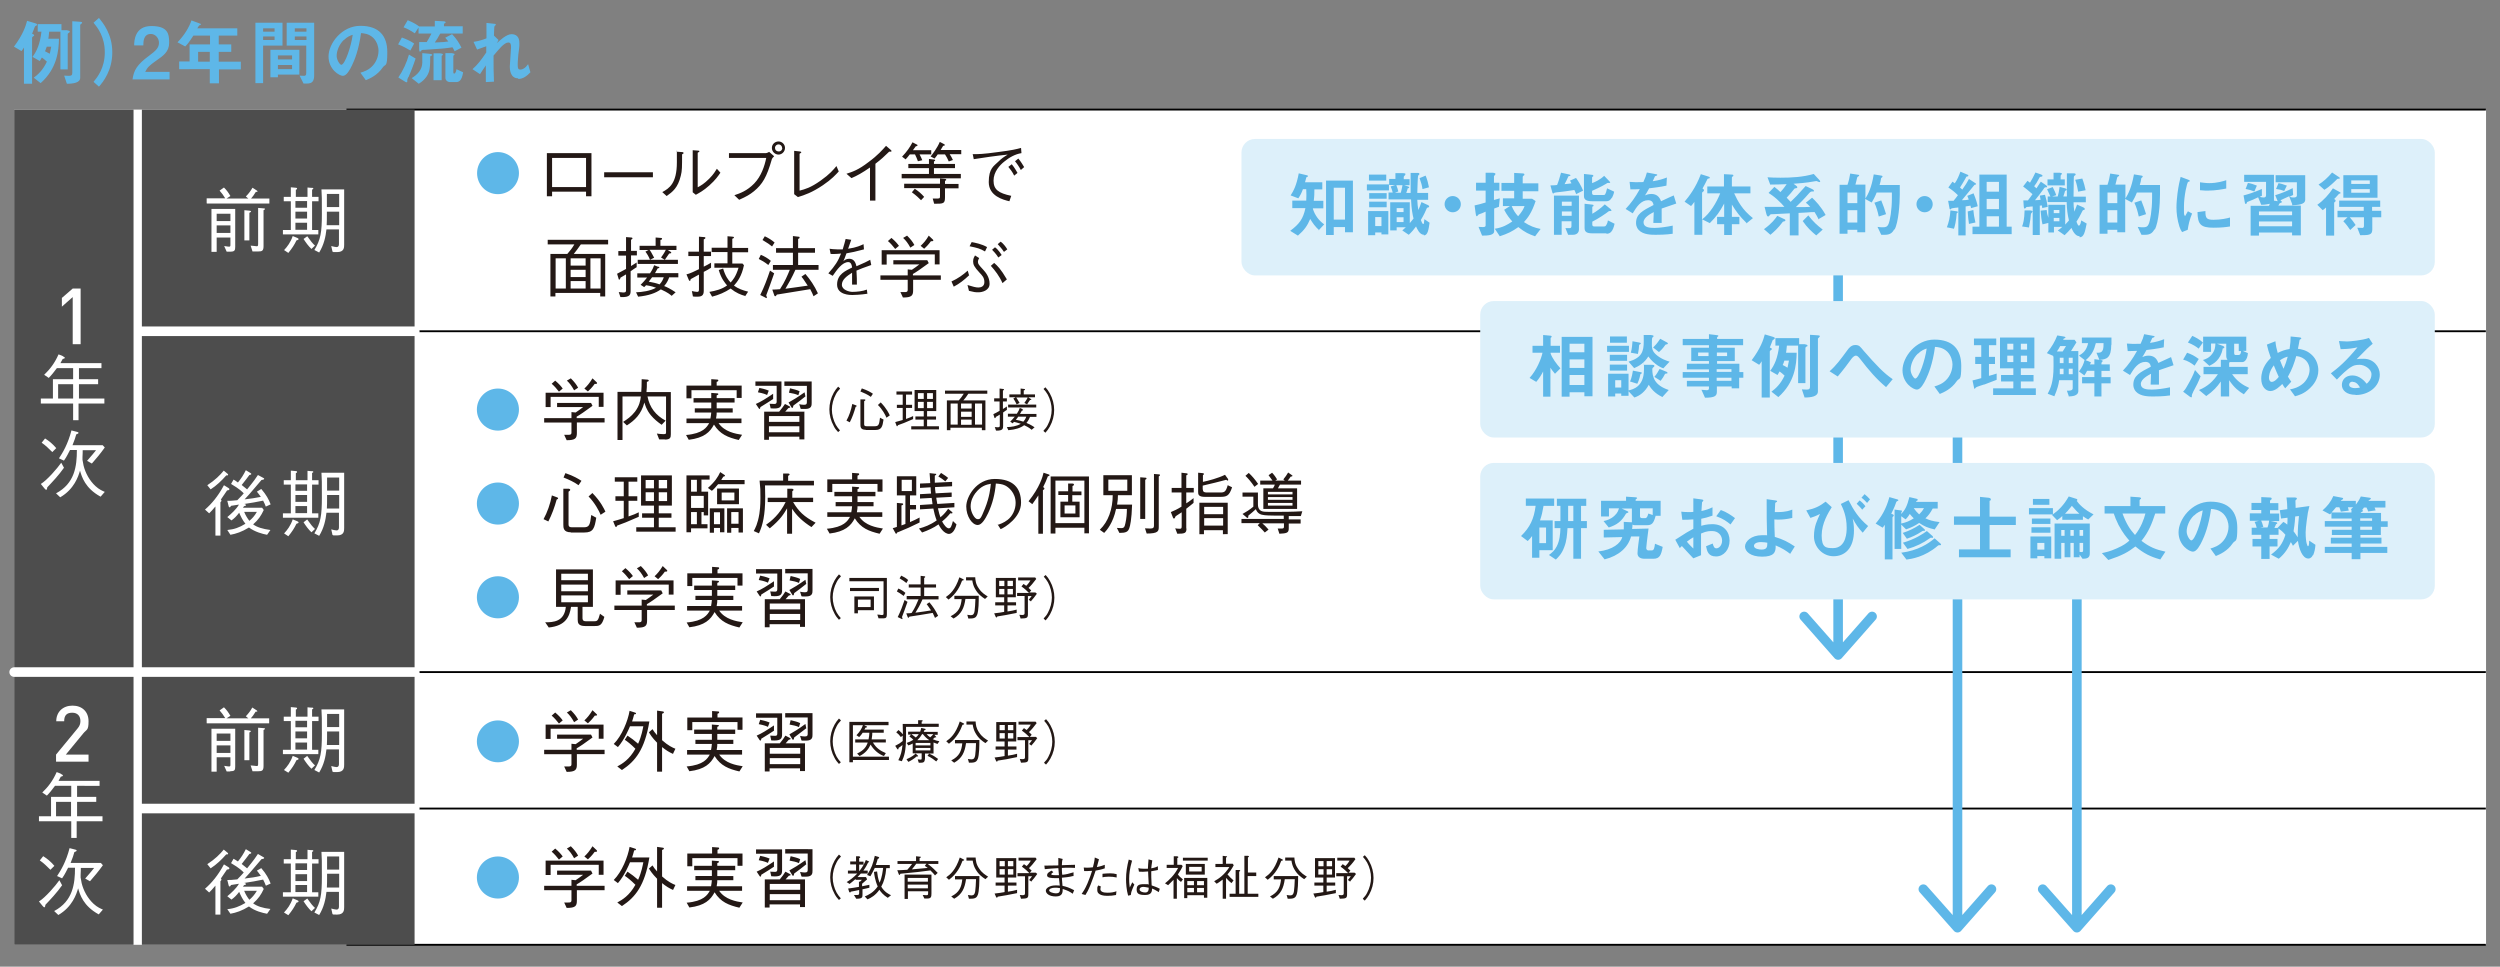 <svg id="_レイヤー_1" data-name="レイヤー 1" xmlns="http://www.w3.org/2000/svg" version="1.1" viewBox="0 0 1200 464"><rect x="0" y="0" width="1200" height="464" fill="#808080" stroke="none"/><defs><style>.cls-1{fill:#231815}.cls-1,.cls-2,.cls-3,.cls-4,.cls-5{stroke-width:0}.cls-2{fill:#ddf0fa}.cls-3{fill:#4d4d4d}.cls-4{fill:#5eb7e8}.cls-5{fill:#fff}</style></defs><path class="cls-5" d="M6.8 52.6h1186.5v400.9H6.8z"/><path d="M166.3 322.6h1026.9M166.3 388.1h1026.9M166.3 453.5h1026.9M166.3 52.6h1026.9M166.3 159h1026.9" style="stroke:#000;stroke-miterlimit:10;stroke-width:.9px;fill:none"/><path class="cls-3" d="M6.8 52.6h57.3v400.9H6.8z"/><path class="cls-5" d="M34.9 165.2v-22.6l-5.2 4.6V143l5.2-4.5h3.8v26.7h-3.8Zm2.8 28.5v8h-2.6v-8H19.6v-2.4h5.8V182h9.7v-5.3h-7.8c-1.5 2-2.5 3.3-3.9 4.7l-2.2-1.5c2.8-2.7 5-5.5 6.9-9.8.7.3 1.9.6 2.4 1.1.4.2.6.3.6.5 0 .4-.5.5-1 .6-.2.4-.5.9-1.1 2h19.7v2.4H37.9v5.3h9.2v2.4h-9.2v6.9h12.2v2.4H37.9Zm-2.6-9.3h-7.2v6.9h7.2v-6.9Zm-4.3 40c-2.5 3.6-5.9 7.2-8.1 9.5-.1.8-.2 1.2-.5 1.2s-.4-.2-.9-.7l-1.7-2.1c3.1-1.9 7.9-7.5 9.8-10.2l1.3 2.4Zm-9.1-13.9c1.9 1.2 3.5 2.5 5.3 4.6l-1.9 1.9c-1.6-1.6-3.2-3.2-5.1-4.5l1.6-2Zm26.4 27.8c-7.2-4-8.8-9.3-9.7-12.4-.8 2.8-2.8 8.9-9.5 12.8l-2-1.9c9-4.8 10-13 10-20.8h-3.3c-1.8 3.6-2.4 4.4-2.9 5.1l-2.4-1.1c1.8-2.7 4.3-6.8 6-13.4l2.7.7c.2 0 .7.2.7.5s-.6.5-1.1.7c-.4 1.5-.8 2.7-1.8 5.2h14.5l1 1.1c-2.3 3.2-4.1 5.3-6.2 7.7l-2.3-1.3c2.5-2.8 3.4-4 4.3-5.1h-6.4c0 .8 0 1.7-.1 3.3v1.3c0 .2.5 2.4.5 2.7.9 3.7 2.9 7.3 5.7 9.9 1.8 1.7 3.6 2.4 4.5 2.8l-2 2.3ZM26.9 365.6v-3.4l10.3-12.5c1-1.2 1.4-2.2 1.4-3.6 0-2.4-1.4-4-3.9-4s-3.9 1.1-3.9 4.1H27c0-4.5 3.2-7.5 7.8-7.5s7.7 2.9 7.7 7.5-.9 3.8-2.5 5.8l-8.4 10.2h10.9v3.4H27Zm9.9 28.6v8h-2.6v-8H18.7v-2.4h5.8v-9.3h9.7v-5.3h-7.8c-1.5 2-2.5 3.3-3.9 4.7l-2.2-1.5c2.8-2.7 5-5.5 6.9-9.8.7.3 1.9.6 2.4 1.1.4.2.6.3.6.5 0 .4-.5.5-1 .6-.2.4-.5.9-1.1 2h19.7v2.4H37v5.3h9.2v2.4H37v6.9h12.2v2.4H37Zm-2.7-9.3h-7.2v6.9h7.2v-6.9Zm-4.2 39.9c-2.5 3.6-5.9 7.2-8.1 9.5-.1.8-.2 1.2-.5 1.2s-.4-.2-.9-.7l-1.7-2.1c3.1-1.9 7.9-7.5 9.8-10.2l1.3 2.4ZM20.8 411c1.9 1.2 3.5 2.5 5.3 4.6l-1.9 1.9c-1.6-1.6-3.2-3.2-5.1-4.5l1.6-2Zm26.4 27.8c-7.2-4-8.8-9.3-9.7-12.4-.8 2.8-2.8 8.9-9.5 12.8l-2-1.9c9-4.8 10-13 10-20.8h-3.3c-1.8 3.6-2.4 4.4-2.9 5.1l-2.4-1.1c1.8-2.7 4.3-6.8 6-13.4l2.7.7c.2 0 .7.2.7.5s-.6.5-1.1.7c-.4 1.5-.8 2.7-1.8 5.2h14.5l1 1.1c-2.3 3.2-4.1 5.3-6.2 7.7l-2.3-1.3c2.5-2.8 3.4-4 4.3-5.1h-6.4c0 .8 0 1.7-.1 3.3v1.3c0 .2.5 2.4.5 2.7.9 3.7 2.9 7.3 5.7 9.9 1.8 1.7 3.6 2.4 4.5 2.8l-2 2.3Z"/><path class="cls-3" d="M68.1 52.6H199v400.9H68.1z"/><path class="cls-5" d="M99.2 97.6v-2.4h8.9c-.9-1.5-1.6-2.5-2.7-3.7l2.1-1.5c1.4 1.4 2.1 2.4 3.1 4.1l-1.9 1.2h10.5l-1.2-1c1.4-1.4 2.2-2.5 3.2-4.2l2 1.3c.2.1.4.3.4.5s0 .2-.8.2c-.9 1.5-1.6 2.4-2.3 3.2h8.8v2.4H99.4Zm11.3 23.2h-1.7l-1.2-2.7c2 .3 2.1.3 2.4.3.6 0 .6-.4.6-.9V114H104v6.9h-2.5v-20.6h11.4v18.2c0 1.7-.3 2.3-2.4 2.3Zm.1-18.2H104v3.5h6.6v-3.5Zm0 5.6H104v3.6h6.6v-3.6Zm9.1-6.1v13.3h-2.4v-14.5l2.3.2c.1 0 .9.1.9.4s-.3.3-.7.6Zm6.8-1.2v17.2c0 2.3-.7 2.6-2.5 2.6h-2.8l-.9-2.8c.6 0 2.7.3 2.9.3.5 0 .7-.1.7-1.1V99.8l2.5.2c.2 0 .8 0 .8.3s-.4.4-.7.6Zm23-10.8c.3 0 .9.1.9.4s-.4.4-.6.5v3.5h3.1v2.1h-3.1v13.8h3v2.1h-17v-2.1h3.8V96.6h-3.4v-2.1h3.4v-4.6l2.2.2c.2 0 .8 0 .8.4s-.1.3-.6.6v3.4h5.6V90l2.1.2ZM136.4 120c1.5-1.6 3.1-3.7 4.1-6.7l2.2.9c.4.2.6.3.6.6s-.3.4-1 .6c-1 2.1-2.1 3.8-3.9 6l-2.1-1.4Zm11-23.5h-5.6v3.2h5.6v-3.2Zm0 5.1h-5.6v3.3h5.6v-3.3Zm0 5.3h-5.6v3.4h5.6v-3.4Zm.1 6.5c1.6 2.3 2.6 3.5 3.7 4.5l-1.7 1.6c-1.5-1.4-2.7-3.1-3.8-4.8l1.8-1.3Zm9.2-3.3c-.4 3.5-1.2 7.4-3.5 11.1l-2.3-1.2c3-4.9 3.6-8.5 3.6-17.2s0-7.9-.2-11.9h10.9v26.5c0 1.4 0 3.6-3.4 3.6s-1 0-2.2-.2l-.6-2.7c.8.2 1.9.5 2.5.5 1 0 1.2-.7 1.2-1.5v-7h-6.1Zm6.1-2v-6.5h-5.9c0 4 0 4.4-.1 6.5h6Zm0-8.7v-6.3h-5.9v6.3h5.9Zm-53.8 136c-.7 1.1-2 3-3 4.4.1 0 .3.2.3.5s-.1.3-.5.8v16h-2.4v-14c-1.5 1.8-2.1 2.4-3 3.3l-2-1.8c3.2-2.8 6.2-6.3 9.1-11.7l2.1 1.3c.3.2.5.3.5.6 0 .4-.3.5-1.1.6Zm-.4-7.2c-2.2 2.5-4.7 4.9-7.5 6.7l-1.6-2c3.7-2.4 6.1-4.8 7.9-7l1.7 1.4c.1.1.4.3.4.6 0 .4-.6.3-.9.3Zm19 15c-.4-1-.7-1.8-1.3-2.9-3.9.8-5.1 1-9 1.6.8.3.8.4.8.6s-.1.2-1 .5c0 .1-.4.6-.5.7h9.2l.8 1.1c-1.3 2.8-2.6 4.7-5.1 6.9 1.9 1.4 4.6 2.2 8.3 2.7l-1.6 2.3c-2.2-.4-5.9-1.4-8.7-3.5-3.4 2.1-6.2 3-8.9 3.5l-1.5-2.3c3.3-.3 5.8-1.2 8.7-3-1.3-1.6-2.2-3.4-3-5.3-1.3 1.7-2.3 2.7-3.7 3.7l-2-1.6c1.9-1.6 4.2-3.6 5.6-6-2 .3-2.3.4-3.8.6-.4.6-.4.7-.7.7s-.4-.2-.5-.7l-.6-2.4c1.1 0 2.3 0 4.8-.3 1.7-1.7 2.2-2.3 3.1-3.3-.7-.7-2-2.1-6.1-4.5l1.2-2.1c.6.3 1 .6 2.1 1.4 1.7-2.1 2.7-3.7 3.8-5.9l2.3 1.4c.3.2.3.3.3.4 0 .3-.3.4-.9.5-1.1 1.5-1.7 2.3-3.7 4.8.8.6 2.2 1.8 2.6 2.1 3.2-3.9 4.3-5.5 5.2-6.9l2.4 1.3c.4.2.6.3.6.5 0 .4-.6.5-1.3.6-.2.2-2.4 2.8-2.9 3.4-1.9 2.3-3.8 4.4-5.2 5.9 2.7-.3 5.4-.7 7.8-1.2-1-1.4-1.5-2-1.9-2.5l2.1-1.3c2.4 2.8 3.6 5 4.5 7.4l-2.2 1Zm-10.4 2.5c.8 1.9 1.5 3 2.5 4.3 1.3-1.1 2.4-2.2 3.6-4.3h-6.1Zm32.3-19.6c.3 0 .9.1.9.4s-.4.4-.6.5v3.5h3.1v2.1h-3.1v13.8h3v2.1h-17v-2.1h3.8v-13.8h-3.4v-2.1h3.4v-4.6l2.2.2c.2 0 .8 0 .8.4s-.1.3-.6.6v3.4h5.6V226l2.1.2ZM136.4 256c1.5-1.6 3.1-3.7 4.1-6.7l2.2.9c.4.2.6.3.6.6s-.3.4-1 .6c-1 2.1-2.1 3.8-3.9 6l-2.1-1.4Zm11-23.5h-5.6v3.1h5.6v-3.1Zm0 5.1h-5.6v3.3h5.6v-3.3Zm0 5.3h-5.6v3.4h5.6v-3.4Zm.1 6.5c1.6 2.3 2.6 3.5 3.7 4.5l-1.7 1.6c-1.5-1.4-2.7-3.1-3.8-4.8l1.8-1.4Zm9.2-3.3c-.4 3.5-1.2 7.4-3.5 11.1l-2.3-1.2c3-4.9 3.6-8.6 3.6-17.2s0-7.9-.2-11.9h10.9v26.5c0 1.4 0 3.6-3.4 3.6s-1 0-2.2-.2l-.6-2.7c.8.2 1.9.5 2.5.5 1 0 1.2-.7 1.2-1.5v-7h-6.1Zm6.1-2v-6.5H157c0 3.9 0 4.4-.1 6.5h6Zm0-8.6v-6.3H157v6.3h5.8ZM99.2 347.1v-2.4h8.9c-.9-1.5-1.6-2.5-2.7-3.7l2.1-1.5c1.4 1.4 2.1 2.4 3.1 4.1l-1.9 1.2h10.5l-1.2-1c1.3-1.4 2.2-2.5 3.1-4.2l2 1.3c.2.1.4.3.4.5s0 .2-.8.2c-.9 1.5-1.6 2.4-2.3 3.2h8.8v2.4H99.3Zm11.3 23.2h-1.7l-1.2-2.7c2 .3 2.1.3 2.4.3.6 0 .6-.4.6-.9v-3.5H104v6.9h-2.5v-20.6h11.4V368c0 1.7-.3 2.2-2.4 2.2Zm.1-18.2H104v3.5h6.6v-3.5Zm0 5.7H104v3.6h6.6v-3.6Zm9.1-6.2v13.3h-2.4v-14.5l2.2.2c.1 0 .9.1.9.4s-.3.3-.7.6Zm6.8-1.2v17.2c0 2.3-.7 2.6-2.5 2.6h-2.8l-.9-2.8c.6 0 2.7.3 2.9.3.5 0 .7-.1.7-1.1v-17.3l2.5.2c.2 0 .8 0 .8.3s-.4.4-.7.6Zm23-10.8c.3 0 .9.1.9.4s-.4.4-.6.5v3.5h3.1v2.1h-3.1v13.8h3v2.1h-17v-2.1h3.8v-13.8h-3.4V344h3.4v-4.6l2.2.2c.2 0 .8 0 .8.4s-.1.3-.6.6v3.4h5.6v-4.5l2.1.2Zm-13.1 29.9c1.5-1.6 3.1-3.7 4.1-6.7l2.2.9c.4.2.6.3.6.6s-.3.4-1 .6c-1 2.1-2.1 3.8-3.9 6l-2.1-1.3Zm11-23.5h-5.6v3.1h5.6V346Zm0 5.1h-5.6v3.3h5.6v-3.3Zm0 5.3h-5.6v3.4h5.6v-3.4Zm.1 6.5c1.6 2.3 2.6 3.5 3.7 4.5l-1.7 1.6c-1.5-1.4-2.7-3.1-3.8-4.8l1.8-1.4Zm9.2-3.2c-.4 3.5-1.2 7.4-3.5 11.1l-2.3-1.2c3-4.9 3.6-8.5 3.6-17.2s0-7.9-.2-11.9h10.9V367c0 1.3 0 3.6-3.4 3.6s-1 0-2.2-.2l-.6-2.7c.8.2 1.9.5 2.5.5 1 0 1.2-.7 1.2-1.5v-7h-6.1Zm6.1-2.1v-6.5H157c0 3.9 0 4.4-.1 6.5h6Zm0-8.6v-6.3H157v6.3h5.8ZM109 417.3c-.7 1.1-2 3-3 4.4.1 0 .3.2.3.5s-.1.3-.5.8v16h-2.4v-13.9c-1.5 1.8-2.1 2.4-3 3.3l-2-1.8c3.2-2.8 6.2-6.3 9.1-11.7l2.1 1.3c.3.2.5.3.5.6 0 .4-.3.5-1.1.6Zm-.4-7.2c-2.2 2.5-4.7 4.9-7.5 6.7l-1.6-2c3.7-2.4 6.1-4.8 7.9-7l1.7 1.4c.1.1.4.3.4.6 0 .4-.6.3-.9.3Zm19 15c-.4-1-.7-1.8-1.3-2.9-3.9.8-5.1 1-9 1.6.8.3.8.4.8.6s-.1.2-1 .5c0 .1-.4.6-.5.7h9.2l.8 1.1c-1.3 2.8-2.6 4.7-5.1 6.9 1.9 1.4 4.6 2.3 8.3 2.7l-1.6 2.3c-2.2-.4-5.9-1.3-8.7-3.5-3.4 2.1-6.2 3-8.9 3.5l-1.5-2.2c3.3-.3 5.8-1.3 8.7-3-1.3-1.6-2.2-3.4-3-5.3-1.3 1.7-2.3 2.7-3.7 3.7l-2-1.6c1.9-1.6 4.2-3.6 5.6-6-2 .3-2.3.4-3.8.6-.4.6-.4.7-.7.7s-.4-.2-.5-.7l-.6-2.4c1.1 0 2.3 0 4.8-.3 1.7-1.7 2.2-2.3 3.1-3.3-.7-.7-2-2.1-6.1-4.5l1.2-2.1c.6.3 1 .6 2.1 1.3 1.7-2.1 2.7-3.7 3.8-5.9l2.3 1.4c.3.2.3.3.3.4 0 .3-.3.4-.9.5-1.1 1.5-1.7 2.3-3.7 4.8.8.6 2.2 1.8 2.6 2.1 3.2-3.9 4.3-5.5 5.2-6.9l2.4 1.4c.4.2.6.3.6.5 0 .4-.6.5-1.3.6-.2.2-2.4 2.8-2.9 3.4-1.9 2.3-3.8 4.4-5.2 5.9 2.7-.3 5.4-.7 7.8-1.3-1-1.4-1.5-2-1.9-2.5l2.1-1.2c2.4 2.8 3.6 5 4.5 7.4l-2.2 1Zm-10.4 2.5c.8 1.9 1.5 3 2.5 4.3 1.3-1.1 2.4-2.3 3.6-4.3h-6.1Zm32.3-19.6c.3 0 .9.1.9.4s-.4.4-.6.5v3.5h3.1v2.1h-3.1v13.8h3v2.1h-17v-2.1h3.8v-13.8h-3.4v-2.1h3.4v-4.6l2.2.2c.2 0 .8 0 .8.4s-.1.3-.6.6v3.4h5.6v-4.5l2.1.2Zm-13.1 29.9c1.5-1.6 3.1-3.7 4.1-6.7l2.2.9c.4.2.6.3.6.6s-.3.4-1 .6c-1 2.1-2.1 3.8-3.9 6l-2.1-1.3Zm11-23.5h-5.6v3.2h5.6v-3.2Zm0 5.2h-5.6v3.3h5.6v-3.3Zm0 5.2h-5.6v3.4h5.6v-3.4Zm.1 6.5c1.6 2.3 2.6 3.5 3.7 4.5l-1.7 1.6c-1.5-1.4-2.7-3.1-3.8-4.8l1.8-1.3Zm9.2-3.2c-.4 3.5-1.2 7.4-3.5 11.1l-2.3-1.2c3-4.9 3.6-8.5 3.6-17.2s0-7.9-.2-11.9h10.9v26.5c0 1.3 0 3.6-3.4 3.6s-1 0-2.2-.2l-.6-2.7c.8.2 1.9.5 2.5.5 1 0 1.2-.7 1.2-1.5v-7h-6.1Zm6.1-2.1v-6.6H157c0 4 0 4.4-.1 6.6h6Zm0-8.6v-6.3H157v6.3h5.8Z"/><path class="cls-4" d="M249.1 83.1c0 5.5-4.5 10.1-10.1 10.1s-10-4.5-10-10.1S233.5 73 239 73s10.1 4.5 10.1 10.1Z"/><path class="cls-1" d="M265 92v2.2h-2.5V73.5h21.4v20.7h-2.6V92H265Zm16.3-16.2H265v14h16.3v-14Zm8.7 9.3v-2.4h23.4v2.4H290Zm27.9 7.1c3.3-1.8 7-4.1 7-14.3s0-3.9-.2-5.1l2.7.2c.1 0 .7 0 .7.4s0 .2-.7.7c0 6 0 7.9-.6 10.2-1.4 5.9-4 7.8-6.8 9.8l-2.1-1.9Zm14.6-20.1 2.6.2c.3 0 .6.1.6.3s0 .3-.8.7v16.6c1.5-.8 3.1-1.7 5.5-4.1 2.2-2.2 3-3.7 3.7-4.8l1.7 1.9c-1.1 1.6-2.3 3.4-5.3 6.1-2.9 2.6-4.9 3.6-6.5 4.5l-1.5-1.2V72.2Zm17.4 3.7v-2.3h17.8c.3 0 .8-.2 1.5-.6l2.4 2.1c-.8.8-.9.9-1.1 1.4-2.5 8.7-4.5 12-8.6 15.4-2 1.6-3.5 2.5-7.1 4.1l-2.3-2.2c2.7-.9 6.1-2.1 9.5-5.6s5-8.4 5.8-12.3h-17.9Zm20.6-4.8c0-1.8 1.5-3.1 3.2-3.1s3.1 1.4 3.1 3.1-1.4 3.2-3.1 3.2-3.2-1.4-3.2-3.2Zm4.9 0c0-1-.8-1.7-1.7-1.7S372 70 372 71s.7 1.7 1.8 1.7 1.7-.8 1.7-1.7Zm5.8 1.4 2.7.3c.4 0 .7.2.7.4s0 .2-.8.7v17.7c2.7-.7 5.3-1.4 10.1-4.8 4.4-3.1 6.2-5.3 7.6-7l1.1 2.6c-1.4 1.5-3.3 3.7-7.6 6.6-5.2 3.5-8.7 4.7-12 5.7l-1.8-1.4v-21Zm36.4 23.7V80.4c-3.8 2.6-6.1 3.9-8.9 5.1l-2.4-2.1c2.8-.9 5.7-1.8 10.6-5.6 4.5-3.3 6.7-5.9 8.4-7.8l2.2 1.9c.1 0 .4.3.4.6s0 .3-.4.3h-.7c-2.7 2.6-3.6 3.5-6.6 5.8v17.7h-2.6Zm15.2-10.5v-2.1h13.1v-2.8H436v-2h9.9v-2.4l2.5.3c.3 0 .5.2.5.4s-.4.4-.6.5v1.2h10.1v2h-10.1v2.8h12.9v2.1h-28.4Zm8.6-11.5c.6 1.1.9 1.9 1.3 2.8l-2.1.5c-.4-1.2-.8-2-1.4-3.3h-2.5c-.8 1.1-1.4 1.7-2 2.4l-1.7-1.3c2.3-2.4 3.8-4.6 5-6.9l2.1 1.1c.2 0 .3.2.3.4 0 .3-.4.4-.8.4-.2.3-1.2 1.7-1.4 1.9h8.8v2h-5.6Zm12.2 16.4v4.1c0 3.2-.7 3.2-5.2 3.2l-.7-2.5h1.6c1.6 0 1.9 0 1.9-1v-4H434v-2.1h17.2v-2.5l2.5.2c.2 0 .5.1.5.4s-.4.4-.6.5v1.5h6.5v2.1h-6.5Zm-11.5 5.6c-1-1-2.2-2.2-4.4-3.8l1.4-1.7c1.8 1.2 3.1 2.3 4.5 3.9l-1.5 1.6Zm13.8-22c.5.8 1 1.5 1.5 2.7l-2 .7c-.5-1.3-1.1-2.3-1.8-3.4h-3.5c-.2.3-.5.8-1.5 2l-1.9-1c.9-1.1 3.2-4.1 4.4-7l2.1 1.1c.2.1.3.2.3.4 0 .3-.2.3-.8.4-.6 1-.7 1.2-1.2 2h9.9v2h-5.5Zm10.8-.1c2.8 0 5.1 0 12.2-1 7.2-.9 8.9-1.4 11.2-2l.2 2.5c-3.1.5-5.9 2.1-8.3 4.1-2 1.6-5.1 4.8-5.1 9.1s2.4 6 8.5 7.3l-.9 2.6c-3-.7-9.9-2.5-9.9-9.2s2.5-7.7 4.6-9.8c1.5-1.5 2.7-2.3 4.5-3.4-5 .5-12.8 1.6-16.3 2.2l-.5-2.5Zm19 4.9c1.4 1.7 2.4 3.6 2.7 4.1l-1.6 1.3c-.7-1.6-2.1-3.4-2.8-4.2l1.7-1.3Zm3.1-2.8c1.2 1.4 2.2 3.1 2.8 4.1l-1.6 1.4c-.7-1.4-2-3.3-2.8-4.2l1.6-1.3Zm-210 41.2c-1.3 1.9-2.2 3.1-3.4 4.6h15.1v20.4h-2.4v-1.7h-21.5v1.7h-2.4v-20.4h8.1c1.3-1.5 2.3-2.7 3.4-4.6h-12.8v-2.2h29v2.2h-13.1Zm-7.2 6.7h-4.9v14.5h4.9V124Zm9.5 0h-7.2v3.5h7.2V124Zm0 5.5h-7.2v3.5h7.2v-3.5Zm0 5.4h-7.2v3.6h7.2v-3.6Zm7.2-10.9h-4.9v14.5h4.9V124Zm17.2 4.3c-.9.6-1.6 1-2.8 1.9v9c0 2.1 0 3.6-4.9 3.4l-.8-2.4c.9 0 1.5.2 2.2.2 1.3 0 1.3-.5 1.3-1.3v-7.4c-1.2.7-2.1 1.3-2.7 1.6 0 .3-.2.9-.5.9s-.4-.2-.4-.5l-.7-2.3c1.4-.7 2.9-1.5 4.3-2.3v-6.4h-3.7v-2.2h3.7v-6.7l2.5.2c.5 0 .6.3.6.4 0 .3-.4.5-.7.7v5.3h2.8v2.2h-2.8v5.1c1.3-.8 1.7-1.1 2.7-1.7v2.3Zm10.4-.4c.3.2.6.3.6.5 0 .3-.4.3-.8.4-.4.7-.7 1.3-1.3 2.3h11.2v2h-4.4c-.3.9-.9 2.5-2.4 4.2 1.1.4 3 1.3 5.5 3l-1.9 1.7c-.7-.6-1.8-1.6-5.2-3.1-2.5 1.8-5.9 3-10.9 3.5l-1-2.1c2.8-.1 6.8-.6 9.6-2.2-2.2-.8-4-1.1-4.8-1.2-.3.3-.3.4-.9.9l-1.7-1.1c.8-.8 1.9-1.9 3.1-3.5h-4.7v-2h6.1c1.2-1.8 1.7-3 2-3.9l2 .8Zm-9.8-3.2h19.3v2h-19.3v-2Zm14.1-4.9 1.6 1c.1 0 .4.2.4.5s-.4.3-1 .4c-.8 1.2-.9 1.3-1.8 2.6 0 .2-.3.4-.3.4l-1.8-1.1c.6-.8 1.6-2.2 2.3-3.7h-7.8c.4.5.7 1 2.2 3.8l-2 1c-.6-1.6-1.5-3-2.2-3.9l1.5-.8H307v-2h7.7v-4l2.5.2c.1 0 .6 0 .6.4s-.4.5-.8.6v2.8h7.7v2h-4.5Zm-7.2 13.3c-.6.8-1 1.3-1.6 2.1 1.7.3 3.6.7 5.2 1.3 1.2-1.3 1.7-2.5 2-3.4h-5.7Zm24.8-10.2v5.1c1.2-.6 2.4-1.2 3.5-1.9v2.4c-.9.6-2.4 1.5-3.5 2v9.1c0 2.1-.9 2.8-3 2.8s-.6 0-2.2-.1l-.5-2.6c.8.2 2 .4 2.5.4.6 0 .9-.2.9-1.1v-7.2c-1.1.6-2.9 1.6-4 2.2 0 .2 0 .8-.4.8s-.3-.2-.5-.5l-1.1-2.6c1.5-.3 4.2-1.6 6-2.5v-6.3h-5.1v-2.1h5.1v-7.2l2.4.2c.3 0 .7 0 .7.4s-.6.6-.8.7v5.9h3.5v2.1h-3.5Zm20 19.2c-2.2-.6-4.5-1.5-7.1-3.6-2.7 1.8-5.7 3.1-8.9 3.9l-1.3-2.3c3-.5 6.1-1.3 8.5-3.1-1-1.2-2.8-3.2-4-7.4l2.1-.7c1.1 3.8 2.5 5.5 3.6 6.7.9-1 2.5-2.7 3.8-7.1h-11.6v-2.1h6.3V121h-7.6v-2.1h7.6v-5.5l2.4.2c.4 0 .7.1.7.4 0 .3-.5.5-.8.6v4.4h7.6v2.1h-7.6v5.4h4.9l.7.8c-1.1 5.3-3.1 7.9-4.8 9.8 2.1 1.5 4.1 2.2 6.8 2.9l-1.5 2.3Zm11-14.9c-1.9-1.5-3.2-2.2-4.6-2.9l1-2c1.7.7 3.4 1.7 4.8 2.9l-1.2 2Zm-1 14.6c.2.6.3.8.3 1s-.2.3-.2.3c-.2 0-.5-.2-.6-.3l-2.4-1.2c2-4 3.3-7.6 4.7-11.7l2 1.3c-.9 2.8-3.6 10-3.8 10.5Zm2.8-23.5c-1.1-.9-2.2-1.7-4.6-3.1l1.1-1.8c1.9.9 3.3 1.8 4.7 3l-1.2 1.9Zm11.2 11.2c-1.7 3.8-3.2 6.4-4.8 9.1 3.4-.5 9-1.2 10.7-1.5-2-3.1-2.5-3.7-3-4.3l1.9-1.3c2.3 2.7 4.3 5.6 6 9.3l-2.1 1.4c-.4-1-.8-1.9-1.6-3.4-4.2.7-12.8 2.1-16 2.6-.2.3-.5.8-.8.8s-.5-.5-.5-.6l-.9-2.6c1.1 0 2.7-.1 3.7-.2 2.4-3.7 3.6-6.6 4.7-9.3H371v-2.3h9.6v-5.9h-8.1v-2.2h8.1v-5.8l2.5.3c.4 0 .7 0 .7.4s-.2.5-.7.7v4.4h8.1v2.2h-8.1v5.9h9.8v2.3H382Zm34.5 11.5c-3.1.5-6.7.6-7.2.6-1 0-7.3 0-7.3-5s4.1-6.6 7.2-8.2c-.1-.9-.4-2.6-1.8-2.6-2.9 0-5.5 3.7-7.5 6.6l-2.1-1.2c3.3-3.7 4.7-5.9 6.1-9.5-2.8.3-4.1.2-5 .2l-.5-2.5c1 .1 2 .3 3.7.3h2.6c.8-2.6 1.1-3.8 1.4-5l2.7.4c-.4 1.1-.7 2-1.5 4.3 4.1-.6 6.1-1.6 7.4-2.2l.2 2.5c-4.1 1.1-6 1.5-8.4 1.9-.9 2.5-1.1 3-1.5 3.8.4-.4 1.3-1.2 2.8-1.2 2.7 0 3.2 2.5 3.5 3.6 4.1-1.8 4.8-2.1 6.6-3.1l.5 2.5c-4.1 1.5-4.9 1.7-7.1 2.7.2 3.3.2 4.1.2 6.7H409v-5.7c-2.5 1.6-4.9 3.3-4.9 5.8s3.6 3.4 5 3.4c2.2 0 5-.3 7-1.1l.3 2.5Zm22-6.7v5c0 2.6-.7 3.5-4.9 3.5l-1.2-2.6h2c.8 0 1.5 0 1.5-1.1v-4.8h-13.1v-2.1h13.1v-2.9l2 .2c1.5-1 2.3-1.6 3.6-2.6h-12.5v-2h16.3l.7 1.4c-3.5 2.6-6.3 4.5-7.6 5.2v.7h13.4v2.1h-13.4Zm10.4-7.5v-4.7h-23.1v4.9h-2.4v-6.9H451v6.8h-2.4Zm-19-7.3c-1.1-1.4-2.2-2.7-3.5-3.8l1.7-1.5c1.9 1.6 2.8 2.7 3.6 3.8l-1.8 1.5Zm7.3-.6c-1.2-2.2-2.2-3.5-3.5-4.7l1.9-1.1c1.7 1.7 2.7 3 3.5 4.5l-2 1.3Zm9.9-3.2c-1.2 1.7-2.7 3.2-3.3 3.7l-1.7-1.4c1.3-1.2 2.6-2.6 3.9-4.9l1.9 1.8c.2.2.3.3.3.5 0 .4-.5.4-1.1.4Zm18.2 16.5c-2.2 2.1-4.6 4-7.3 5.4l-1.1-2.5c3.1-1.4 5.6-3.2 7.8-5.2l.7 2.4Zm4.9-8.3c-.4.6-.6 1.2-.6 1.7 0 1.1.4 1.5 2.5 3.8 1.1 1.2 3.1 3.5 3.1 6.8s-3.7 4.1-5.3 4.1-2.3-.1-4.6-.7l-.7-2.8c2.5.8 4.1 1.2 5.2 1.2s2.9-.4 2.9-2.6-1.1-3.2-2.3-4.5c-2.6-2.8-3.1-3.9-3.1-5.4s.5-2.1.9-2.9l1.9 1.2Zm-3.6-7.7c1.6.3 4.8.9 7.4 2.4l-1 2.1c-2.4-1.4-3.6-1.7-7.4-2.5l1-2Zm10.8 10c1.6 1.4 3.1 2.8 6.1 7.9l-2.1 1.8c-1.5-3.4-3.6-6.1-5.6-8.3l1.6-1.4Zm.4-7.5c1.6 1.1 3 3.4 3.2 3.7l-1.6 1.2c-1-1.7-2.6-3.3-3-3.7l1.4-1.2Zm2.7-2.7c1.6 1.1 2.8 3 3.2 3.7l-1.6 1.2c-1-1.6-2.5-3.1-3-3.7l1.4-1.2Z"/><path class="cls-4" d="M249.1 196.6c0 5.5-4.5 10.1-10.1 10.1s-10.1-4.5-10.1-10.1 4.5-10.1 10.1-10.1 10.1 4.5 10.1 10.1Z"/><path class="cls-1" d="M276.9 202.8v5c0 2.6-.7 3.5-4.9 3.5l-1.2-2.6h2c.8 0 1.5 0 1.5-1.1v-4.8h-13.1v-2.1h13.1v-2.9l2 .2c1.5-1 2.3-1.6 3.6-2.6h-12.5v-2h16.3l.7 1.4c-3.5 2.6-6.3 4.5-7.6 5.2v.7h13.4v2.1h-13.4Zm10.5-7.6v-4.7h-23.1v4.9h-2.4v-6.9h27.8v6.8h-2.4Zm-19.1-7.2c-1.1-1.4-2.2-2.7-3.5-3.8l1.7-1.5c1.9 1.6 2.8 2.7 3.6 3.8l-1.8 1.5Zm7.3-.6c-1.2-2.2-2.2-3.5-3.5-4.7l1.9-1.1c1.7 1.7 2.7 3 3.5 4.5l-2 1.3Zm9.9-3.2c-1.2 1.7-2.7 3.2-3.3 3.7l-1.7-1.4c1.3-1.2 2.5-2.6 3.9-4.9l1.9 1.8c.2.2.3.3.3.5 0 .4-.5.4-1.1.4Zm33.7 26.7h-2.8l-1.1-2.8c.7.1 2 .3 3.3.3s1.1-.5 1.1-1.6v-16.5h-8.9c1 5.3 4 9.1 8.7 11.6l-1.9 2c-1.9-1.3-3.7-2.8-5.2-4.6-2.2-2.7-2.7-4.9-3.1-6.1-1.5 5.7-4.7 8.6-8.4 11l-1.8-1.7c2-1.3 3.8-2.5 5.7-4.9 2.1-2.8 2.6-5.3 2.8-7.3h-8.8v20.9h-2.4v-23.1h11.4c.1-1.6.2-3 .2-6.1l2.6.2c.6 0 .8.3.8.5 0 .3-.4.4-.9.6 0 2 0 3.1-.2 4.9H322v20.2c0 1.6-.2 2.6-2.9 2.6Zm22.4-22.3 2.6.2c.5 0 .6.2.6.4s-.2.4-.8.6v1.3h8.6v2.1H344v2.8h7.7v2H344c0 .6 0 1.5-.3 2.9h12.2v2.2h-11c2.9 4.2 8.1 5.1 11.3 5.6l-1.6 2.5c-5.1-1.2-9-2.7-11.9-7.4-1.9 3.6-4.7 6.4-12.1 7.3l-1.3-2.3c8.2-.7 10-3.8 11.1-5.7h-10.9v-2.2H341c.2-1 .3-1.8.4-2.9h-7.9v-2h7.9v-2.8h-8.5v-2.1h8.5v-2.5Zm-.1-6.6 2.8.2c.1 0 .5 0 .5.4s-.4.6-.8.7v1.8h12v5.9h-2.4v-3.7h-21.7v3.9h-2.4v-6.1h11.9V182Zm27.8 11.8c.9 0 1.8.1 2.5.1s1-.4 1-1.1v-7.6h-10.2v-2.1h12.5v10.1c0 2.2-.7 3.2-5.2 2.8l-.5-2.3Zm2-2.4c-2.2 1.5-3.6 2.3-6.3 4-.1.5-.2.9-.4.9s-.3-.2-.4-.3l-1.4-2.1c2.5-1.1 4.6-2.4 8.3-4.9v2.5Zm-6.8-5.2c.9.2 2.6.5 4.5 1.3l-.8 2.1c-.6-.3-1.7-.8-4.4-1.3l.7-2.1Zm21.6 11.5v13.2h-2.4v-1.3h-14.6v1.5h-2.3v-13.5h7.2c1.1-1.3 2.2-2.8 2.8-3.7l2.1 1.1c.2.1.4.2.4.4 0 .3-.2.3-.9.5-.4.4-1.2 1.4-1.5 1.7h9.4Zm-2.4 2h-14.6v2.8h14.6v-2.8Zm0 4.9h-14.6v2.9h14.6v-2.9Zm-.2-10.6c.9.2 1.7.3 2.4.3 1.2 0 1.4-.4 1.4-1.3v-7.8h-10.8v-2.1h13.1v10.3c0 1.2 0 2.9-3.1 2.9s-1.4 0-2.2-.1l-.7-2.3Zm3.2-3.8c-1.9 1.6-3.9 3-5.9 4.5 0 .4-.2 1.1-.5 1.1s-.3-.2-.4-.3l-1.4-2.3c2.3-1.3 4.2-2.4 7.7-4.9l.4 2Zm-7.4-3.8c1.5.4 3.1.7 4.5 1.4l-.6 1.9c-1.3-.6-2.7-.9-4.5-1.2l.5-2.1Zm23.9.2c-.9 1-1.4 1.5-2 2.7-1.2 2.2-1.9 4.9-1.9 7.3s.7 5.1 1.9 7.3c.7 1.2 1.2 1.8 2 2.7l-.9.8c-.9-1-1.5-1.6-2.1-2.9-1.4-2.5-2.1-5.3-2.1-8s.7-5.5 2.1-8c.7-1.2 1.2-1.9 2.1-2.9l.9.8Zm3.1 15.3c1.3-2.3 2.2-5 2.8-8l1.9.7s.2.1.2.3-.2.2-.5.4c-.7 2.5-1.6 5.1-2.8 7.4l-1.6-.8Zm7.3-15.5c2.9 1 4.4 1.9 5.4 2.6l-1 1.5c-1.5-1.1-3.3-1.9-5-2.6l.7-1.5Zm1.9 19.9c-2.5 0-2.5-1.5-2.5-2.6v-12h1.9c.2 0 .5.1.5.3s-.2.3-.6.6v11.1c0 .7.4.9 1.2.9h3.8c1.9 0 2.2-.6 2.6-4.1l1.7.9c-.5 3.5-1 5-4 5h-4.5Zm7.3-13.1c2.8 2.9 3.9 5.3 4.3 6.2l-1.6 1.1c-.5-1.3-2-4.1-4.1-6.1l1.3-1.2Zm15.4 8c-3.4 1.5-5.6 2.4-7.2 2.9 0 .2-.2.5-.4.5s-.3-.3-.3-.4l-.6-1.6c.7-.2 2.2-.6 3.6-1v-5.8h-2.8v-1.5h2.8v-4.9h-3v-1.5h7.5v1.5h-2.9v4.9h2.9v1.5h-2.9v5.3c1.7-.6 2.6-1 3.4-1.4v1.5Zm-.8 4.9v-1.5h6v-3.2h-4v-1.5h4v-2.6H439v-10.1h10.4v10.1H445v2.6h4.3v1.5H445v3.2h5.7v1.5h-13.2Zm6-17.4h-2.8v2.8h2.8v-2.8Zm0 4.2h-2.8v3h2.8v-3Zm4.4-4.2H445v2.8h2.8v-2.8Zm0 4.2H445v3h2.8v-3Zm17-3.9c-.9 1.4-1.5 2.2-2.4 3.2H473v14.3h-1.7v-1.2h-15.1v1.2h-1.7v-14.3h5.7c.9-1 1.6-1.9 2.4-3.2h-9v-1.5h20.3v1.5h-9.2Zm-5.1 4.7h-3.4v10.1h3.4v-10.1Zm6.7 0h-5.1v2.4h5.1v-2.4Zm0 3.9h-5.1v2.5h5.1v-2.5Zm0 3.8h-5.1v2.5h5.1v-2.5Zm5-7.7H468v10.1h3.4v-10.1Zm12 3c-.7.4-1.1.7-1.9 1.3v6.3c0 1.4 0 2.5-3.4 2.4l-.6-1.7c.6 0 1 .1 1.5.1.9 0 .9-.4.9-.9V199c-.8.5-1.4.9-1.9 1.1 0 .2-.1.6-.4.6s-.2-.1-.3-.3l-.5-1.6c1-.5 2-1 3-1.6v-4.5h-2.6v-1.5h2.6v-4.7l1.7.2c.4 0 .4.2.4.3 0 .2-.2.3-.5.5v3.7h1.9v1.5h-1.9v3.6c.9-.5 1.2-.7 1.9-1.2v1.6Zm7.3-.2c.2.1.4.2.4.3 0 .2-.3.2-.6.3-.3.5-.5.9-.9 1.6h7.9v1.4h-3.1c-.2.6-.7 1.7-1.7 2.9.8.3 2.1.9 3.9 2.1l-1.4 1.2c-.5-.4-1.2-1.1-3.6-2.2-1.7 1.3-4.1 2.1-7.6 2.4l-.7-1.5c1.9 0 4.8-.4 6.7-1.6-1.6-.5-2.8-.8-3.3-.9-.2.2-.2.2-.6.7l-1.2-.8c.6-.6 1.3-1.3 2.2-2.4h-3.3v-1.4h4.3c.8-1.2 1.2-2.1 1.4-2.8l1.4.6Zm-6.8-2.3h13.5v1.4h-13.5v-1.4Zm9.8-3.4 1.1.7s.3.2.3.3-.3.2-.7.2c-.6.8-.6.9-1.2 1.8 0 .1-.2.3-.2.3l-1.3-.7c.4-.6 1.1-1.5 1.6-2.6h-5.5c.2.3.5.7 1.6 2.6l-1.4.7c-.5-1.1-1.1-2.1-1.6-2.8l1.1-.6h-3v-1.4h5.4v-2.8l1.7.2s.4 0 .4.3-.3.3-.6.4v1.9h5.4v1.4h-3.1Zm-5 9.3c-.4.6-.7.9-1.1 1.4 1.2.2 2.5.5 3.6.9.8-.9 1.2-1.7 1.4-2.4h-4Zm12.2 6.6c.9-1 1.4-1.5 2-2.7 1.2-2.2 1.9-4.9 1.9-7.3s-.7-5.1-1.9-7.3c-.7-1.2-1.2-1.8-2-2.7l.9-.8c.9 1 1.4 1.6 2.1 2.9 1.4 2.5 2.1 5.3 2.1 8s-.7 5.5-2.1 8c-.7 1.2-1.2 1.9-2.1 2.9l-.9-.8Z"/><path class="cls-4" d="M249.1 241.7c0 5.5-4.5 10.1-10.1 10.1s-10.1-4.5-10.1-10.1 4.5-10.1 10.1-10.1 10.1 4.5 10.1 10.1Z"/><path class="cls-1" d="M260.9 249.2c1.8-3.3 3.2-7.2 4-11.4l2.7 1s.3.2.3.4-.2.4-.7.6c-1 3.6-2.3 7.2-4 10.5l-2.3-1.1Zm10.5-22.1c4.1 1.4 6.3 2.8 7.7 3.7l-1.4 2.1c-2.2-1.6-4.7-2.7-7.2-3.7l.9-2.1Zm2.6 28.4c-3.6 0-3.6-2.2-3.6-3.7v-17.2h2.7c.3.1.6.2.6.5s-.2.5-.8.9v15.8c0 1 .6 1.3 1.7 1.3h5.5c2.7 0 3.1-.9 3.7-5.9l2.4 1.3c-.8 5-1.4 7.1-5.7 7.1H274Zm10.4-18.8c4 4.1 5.6 7.6 6.2 8.9l-2.3 1.5c-.7-1.8-2.9-5.9-5.8-8.8l1.9-1.7Zm22.1 11.4c-4.9 2.2-8 3.4-10.3 4.2-.1.3-.3.7-.5.7s-.4-.4-.5-.6l-.9-2.2c1-.3 3.1-.8 5.1-1.5v-8.3h-4v-2.2h4v-7h-4.3v-2.1h10.8v2.1h-4.2v7h4.2v2.2h-4.2v7.5c2.4-.8 3.7-1.4 4.9-2v2.2Zm-1.1 7.1v-2.1h8.5v-4.6h-5.7v-2.1h5.7v-3.7h-6.2v-14.5h14.8v14.5h-6.3v3.7h6.1v2.1h-6.1v4.6h8.1v2.1h-18.8Zm8.5-24.8h-4v4h4v-4Zm0 5.9h-4v4.2h4v-4.2Zm6.3-5.9h-4v4h4v-4Zm0 5.9h-4v4.2h4v-4.2Zm16.5-6v5.7h3.2v11.4h-2.1v-1.6h-1.1v5.8h2.9v2h-7.9v1.9h-2.2v-27.3h11.1v2h-4Zm-2.2 0h-2.8v5.7h2.8v-5.7Zm3.3 7.7h-6.1v5.8h6.1V238Zm-3.3 7.8h-2.8v5.8h2.8v-5.8Zm10.2-13.4c-1.3 1.5-1.8 2.2-3 3.2l-1.9-1.4c3.3-2.9 4.8-5.2 5.9-7.6l1.8 1.2c.4.3.5.3.5.5 0 .3-.4.4-.8.5-.5.7-.7 1.1-1 1.6h11.2v2h-12.6Zm.9 23.1v-2.1h-2.9v2.3h-2V244h7v11.5h-2Zm0-9.6h-2.9v5.7h2.9v-5.7Zm-1.4-3.9v-7.5h10.5v7.5h-10.5Zm8.3-5.6h-6.1v3.8h6.1v-3.8Zm2 19.2v-2.2H351v2.3h-2V244h7.6v11.6h-2Zm0-9.8H351v5.6h3.5v-5.6Zm12.7-13c0 1.4.1 3.4.1 5.6 0 8.9-1.2 13.7-3 17.6l-2.5-1.1c.7-1.3 1.9-3.4 2.7-8.3.2-1.2.5-3.7.5-7.6s0-4.6-.4-8.3h11.3v-3.4h2.5c.1 0 .6.1.6.4s-.3.5-.7.7v2.4h12.4v2.2h-23.6Zm22.3 20.2c-4.1-2.6-7.1-5.4-9.3-8.8v12h-2.4V244c-1.6 2.7-3.1 5.3-8.3 9.6l-1.8-1.7c2.6-1.8 6.6-5.1 9.4-10.9h-8.6v-2.1h9.4v-4.3h2.4c.2.1.6.2.6.5s-.4.5-.6.7v3.1h10v2.1h-9.6c2.6 4.4 5.2 7 10.8 9.9l-1.8 1.9Zm19.7-19.4 2.6.2c.5 0 .6.2.6.4s-.2.4-.8.6v1.3h8.6v2.1h-8.6v2.8h7.7v2h-7.7c0 .6 0 1.5-.3 2.9h12.2v2.2h-11c2.9 4.2 8.1 5.1 11.3 5.6l-1.6 2.5c-5.1-1.2-9-2.7-11.9-7.4-1.9 3.6-4.7 6.4-12.1 7.3l-1.3-2.3c8.2-.7 10-3.8 11.1-5.7h-10.9v-2.2h11.5c.2-1 .3-1.8.4-2.9h-7.9v-2h7.9v-2.8h-8.5v-2.1h8.5v-2.5Zm-.1-6.6 2.8.2c.1 0 .5 0 .5.4s-.4.6-.8.7v1.8h12v5.9h-2.4v-3.7h-21.7v3.9h-2.4v-6.1H409V227Zm21.6 28.4s-.2.8-.5.8-.3-.2-.5-.5l-1.2-2.2c.3 0 1.5-.4 2-.6v-11.5l2.4.2c.2 0 .6 0 .6.4s-.2.4-.8.6v9.6c1-.4 1.3-.5 1.9-.7v-13.7h-4.1v-9.2h9.3v9.2h-3v4.6h2.9v2.1h-2.9v6.1c1.9-.8 2.9-1.3 4.6-2.2v2.4c-3.8 1.9-6.7 3.2-10.7 4.8Zm7-25.1h-4.9v5.4h4.9v-5.4Zm18 26c-2.8 0-4.7-3.6-5.2-4.6-2.4 1.7-5.1 2.9-7.9 3.9l-1.5-1.9c2.6-.7 5.4-1.7 8.5-3.9-.7-1.8-1.3-4-1.6-5.7l-6.4.4v-2.1l6-.4c0-.5-.3-2-.4-3l-5.6.3v-2.1l5.3-.3c-.2-1.9-.2-2.1-.2-3l-5.1.3v-2.1l4.9-.2c0-1-.2-3.5-.3-4.8l2.6.3c.4 0 .6 0 .6.2 0 .3-.4.6-.7.7v3.4l8.3-.4v2.1l-8.2.4c0 .7 0 1 .3 3l7.7-.4v2.1l-7.4.4c.1 1 .2 1.2.5 3l8.2-.5v2.1l-7.9.5c.5 2.2.8 3.3 1.2 4.3 1.9-1.6 2.8-2.8 3.7-4.1l1.8 1.5s.3.3.3.4c0 .4-.4.4-1.1.3-1.2 1.5-2.2 2.5-3.9 3.9.9 1.7 2.2 3.3 3.2 3.3s1.3-1 2-3.5l1.7 1.6c-.7 2.9-2.1 4.6-3.7 4.6Zm-1.9-25.2c-1.2-1-2-1.6-3.4-2.4l1.3-1.7c2.1 1.3 2.8 1.9 3.4 2.4l-1.3 1.6Zm24.9 20.9c1.2-.4 3.1-1 5-2.5 2.2-1.7 3.8-4.8 3.8-8.1 0-5-3.6-7.7-5.1-8.4-1.2-.6-2.8-.8-4.4-.9-.4 4.9-1.6 9.7-3.7 14.2-1.4 2.9-3.1 5.7-5 5.7-2.7 0-5.5-4.2-5.5-8.9s4.9-13.2 13.7-13.2 12.6 4.3 12.6 11.4-7.8 11.9-9.8 12.7l-1.4-2.2Zm-10.6-15.2c-1 1.4-2.2 3.5-2.2 6.3s2 6.1 3.3 6.1 1.5 0 3.6-5.2c2.2-5.5 2.6-9.8 2.8-11.8-2.3.4-4.9 1.2-7.4 4.5Zm34.8-8c-.7 1.9-1.2 3-2.2 5 .3.2.6.4.6.7s0 .3-.7.8v20.9h-2.2v-18.4c-1.3 1.9-1.8 2.7-2.9 4.2l-1.8-1.4c5.4-6.7 6.8-11.9 7.2-13.7l2.4.8c.1 0 .5.2.5.4s-.5.5-.9.6Zm17.6 27.1v-2.6h-13.9v2.8h-2.3v-27.4h18.4V256h-2.3Zm0-25.2h-13.9v20.4h13.9v-20.4Zm-5.8 6.9v3.2h3.5v7.5H509v-7.5h3.7v-3.2H508v-1.8h4.7v-3.7h2.1c.3 0 .7.1.7.5s-.3.5-.7.7v2.6h4.3v1.8h-4.3Zm1.5 5H511v3.9h5.2v-3.9Zm20.4-4.9c0 1.5-.1 2.7-.4 4.5h7.2c-.2 7.2-1 10.4-1.3 11.2-.6 1.9-1.7 2.4-4.8 2.4l-1.2-2.4c.7 0 1.4.1 2 .1 1.5 0 1.7-.6 2.1-2.4.5-2.2.7-4.5.7-6.8h-5.2c-1.4 6.7-4.5 10.3-5.7 11.5l-2.1-1.5c2.2-2.2 3.5-4.3 4.6-7.2 1.1-3 1.6-6.2 1.6-9.4h-4.5v-9.6h13.7v9.6h-6.9Zm4.5-7.5H532v5.4h9.1v-5.4Zm8.6.1v18.8h-2.4v-20l2.6.2s.4 0 .4.3 0 .4-.6.7Zm6.5-1.5v24.1c0 2-.2 3.2-5.8 3.2l-.8-2.5c.7 0 1.7.1 2.5.1 1.5 0 1.8-.5 1.8-1.4v-24.8l2.4.2s.5 0 .5.3-.3.5-.6.7Zm13.3 24.9c0 2.2-.8 2.5-4.4 2.5l-1-2.6c.7.1 1.2.2 2 .2s1.1 0 1.1-1.2v-6.7c-.5.3-2.5 1.6-2.9 1.9-.3.8-.5 1.1-.8 1.1s-.4-.3-.5-.5l-1-2.6c1.5-.6 3.2-1.4 5.1-2.6v-6.8h-4.7v-2.2h4.7v-7.3l2.5.3c.3 0 .5.2.5.4s-.3.4-.7.6v6h3.6v2.2h-3.6v5.2c1.5-.9 3.1-2.2 3.5-2.5v2.3c-1.5 1.3-2.4 1.9-3.5 2.8v9.5Zm7.9-18.6c0 1.2 1 1.3 2.1 1.3h6.2c2 0 2.7-.3 3.6-3.5l2.1 1c-1.4 4.2-2.6 4.6-5.8 4.6h-7.2c-3.2 0-3.3-1.2-3.3-2.4v-9.2l2.1.2c.4 0 .7.2.7.4s-.1.3-.5.6v3.2c2.5-.5 7.4-1.8 10.6-3.4l1.5 2.1v.4c0 .2 0 .3-.2.3s-.6-.3-.7-.4c-3 .8-7.3 1.9-11.3 2.8v1.8Zm-1.7 21.3v-15.1h13.6v15.1H587v-1.9h-9.1v1.9h-2.3Zm11.4-9.6v-3.5H578v3.5h9.1Zm0 5.5v-3.6H578v3.6h9.1Zm37.5-4.6h-6v1.6h5.7v2h-5.7v2.3c0 2.2-.9 2.4-4.5 2.6l-.8-2.5h1.9c.9 0 1.1-.2 1.1-1v-1.5h-10.4c.9.7 1.7 1.5 3 3l-1.8 1.4c-.6-.7-1.6-1.8-3.4-3.5l1-1h-8.8v-2h20.3v-1.6c-1.5 0-7.9 0-9.1-.2-2.1-.2-3.5-.8-4.3-2.9-1.4 1.3-2.4 2.1-3.6 3.1 0 .7 0 1.1-.4 1.1s-.3-.1-.5-.3l-1.9-1.6c1.8-1 3.4-2 5.2-3.5v-4.8h-5.2v-2h7.4v5.6c0 .7 0 3 2.3 3.5.9.2 2.1.2 5.6.2s8.6 0 13.4-.3l-.7 2.3Zm-22.5-14.1c-1.5-2.2-3-4-4.3-5.2l1.6-1.4c1.6 1.5 2.9 3 4.5 5.3l-1.8 1.4Zm12.3-1c-.4.7-.5.8-1 1.8h9.2v9.9h-16.2v-9.9h4.6c.3-.5.6-.8.9-1.8h-7v-1.9h5.9c-.4-.6-1-1.4-1.9-2.6l1.7-1.2c1.2 1.3 1.7 2.1 2.4 3.2l-.9.6h4.6l-.7-.6c1-1.2 1.6-2.1 2.3-3.3l1.7 1.2c.3.2.4.3.4.4 0 .3-.8.4-.9.4-.5.7-.8 1.3-1.4 1.9h6.4v1.9h-9.9Zm6 3.5h-11.8v1.2h11.8v-1.2Zm0 2.5h-11.8v1.3h11.8v-1.3Zm0 2.8h-11.8v1.3h11.8v-1.3Z"/><path class="cls-4" d="M249.1 286.7c0 5.5-4.5 10.1-10.1 10.1s-10.1-4.5-10.1-10.1 4.5-10.1 10.1-10.1 10.1 4.5 10.1 10.1Z"/><path class="cls-1" d="M285.1 300.5h-4.2c-3.3 0-3.6-1.5-3.6-3v-6.2h-3.2c-.7 4.6-2.5 9.1-10.7 9.9l-1.7-2.5c3.8 0 9.2-.2 9.9-7.4h-4.7v-18h17.7v18h-5v5.2c0 .7 0 1.7 1.6 1.7h4c1.5 0 1.9-.2 2.8-3.6l2.1 1.5c-1.2 4.4-2.5 4.4-5 4.4Zm-2.9-25.1h-12.8v3.1h12.8v-3.1Zm0 5.2h-12.8v3.2h12.8v-3.2Zm0 5.2h-12.8v3.3h12.8v-3.3Zm28.4 7v5c0 2.6-.7 3.5-4.9 3.5l-1.2-2.6h2c.8 0 1.5 0 1.5-1.1v-4.8h-13.1v-2.1H308v-2.9l2 .2c1.5-1 2.3-1.6 3.6-2.6h-12.5v-2h16.3l.7 1.4c-3.5 2.6-6.3 4.5-7.6 5.2v.7h13.4v2.1h-13.4Zm10.4-7.5v-4.7h-23.1v4.9h-2.4v-6.9h27.8v6.8h-2.4Zm-19-7.3c-1.1-1.4-2.2-2.7-3.5-3.8l1.7-1.5c1.9 1.6 2.8 2.7 3.6 3.8L302 278Zm7.2-.5c-1.2-2.2-2.2-3.5-3.5-4.7l1.9-1.1c1.7 1.7 2.7 3 3.5 4.5l-2 1.3Zm10-3.2c-1.2 1.7-2.7 3.2-3.3 3.7l-1.7-1.4c1.3-1.2 2.5-2.6 3.9-4.9l1.9 1.8c.2.2.3.3.3.5 0 .4-.5.4-1.1.4Zm22.7 4.3 2.6.2c.5 0 .6.2.6.4s-.2.4-.8.6v1.3h8.6v2.1h-8.6v2.8h7.7v2h-7.7c0 .6 0 1.5-.3 2.9h12.2v2.2h-11c2.9 4.2 8.1 5.1 11.3 5.6l-1.6 2.5c-5.1-1.2-9-2.7-11.9-7.4-1.9 3.6-4.7 6.4-12.1 7.3l-1.3-2.3c8.2-.7 10-3.8 11.1-5.7h-10.9v-2.2h11.5c.2-1 .3-1.8.4-2.9h-7.9v-2h7.9v-2.8h-8.5v-2.1h8.5v-2.5Zm0-6.5 2.8.2c.1 0 .5 0 .5.4s-.4.6-.8.7v1.8h12v5.9H354v-3.7h-21.7v3.9h-2.4v-6.1h11.9v-3.1Zm27.7 11.8c.9 0 1.8.1 2.5.1s1-.4 1-1.1v-7.6h-10.2v-2.1h12.5v10.1c0 2.2-.7 3.2-5.2 2.8l-.5-2.3Zm2.1-2.5c-2.2 1.5-3.6 2.3-6.3 4 0 .5-.2.9-.4.9s-.3-.2-.4-.3l-1.4-2.1c2.5-1.1 4.6-2.4 8.3-4.9v2.5Zm-6.8-5.1c.9.2 2.5.5 4.5 1.3l-.8 2.1c-.6-.3-1.7-.8-4.4-1.3l.7-2.1Zm21.5 11.4v13.2H384v-1.3h-14.6v1.5h-2.3v-13.5h7.2c1.1-1.3 2.2-2.8 2.7-3.7l2.1 1.1c.2.1.4.2.4.4 0 .3-.2.3-.9.5-.4.4-1.2 1.4-1.5 1.7h9.4Zm-2.3 2h-14.6v2.8h14.6v-2.8Zm0 5h-14.6v2.9h14.6v-2.9Zm-.2-10.7c.9.2 1.7.3 2.4.3 1.2 0 1.4-.4 1.4-1.3v-7.8h-10.8v-2.1H390v10.3c0 1.2 0 2.9-3.1 2.9s-1.4 0-2.2-.1l-.7-2.3Zm3.2-3.8c-1.9 1.6-3.9 3-5.9 4.5 0 .4-.2 1.1-.5 1.1s-.3-.2-.4-.3l-1.4-2.3c2.3-1.3 4.2-2.4 7.7-4.9l.4 2Zm-7.5-3.7c1.5.4 3.1.7 4.5 1.4l-.6 1.9c-1.3-.6-2.8-.9-4.5-1.2l.5-2.1Zm24 .2c-.9 1-1.4 1.5-2 2.7-1.2 2.2-1.9 4.9-1.9 7.3s.7 5.1 1.9 7.3c.7 1.2 1.2 1.8 2 2.7l-.9.8c-.9-1-1.4-1.6-2.1-2.9-1.4-2.5-2.1-5.3-2.1-8s.7-5.5 2.1-8c.7-1.2 1.2-1.9 2.1-2.9l.9.8Zm4.1.7h18v17.5c0 1.4-.4 1.9-1.5 1.9h-2.5l-.6-1.8c.3 0 1.7.1 1.9.2h.5c.6 0 .6-.4.6-.8V279h-16.4v-1.5Zm.3 6.3v-1.5h13.9v1.5H408Zm2.1 2.6h9.4v6.6h-7.7v1.5h-1.7v-8.1Zm7.8 1.5h-6.1v3.6h6.1v-3.6Zm15.8-1.8c-1.3-1-2.3-1.6-3.2-2.1l.7-1.4c1.2.5 2.4 1.2 3.4 2.1l-.8 1.4Zm-.7 10.3c.2.4.2.6.2.7s-.1.2-.1.2c-.1 0-.4-.1-.5-.2l-1.7-.8c1.4-2.8 2.3-5.3 3.3-8.2l1.4.9c-.7 2-2.5 7-2.7 7.4Zm2-16.5c-.8-.7-1.6-1.2-3.2-2.2l.8-1.3c1.3.6 2.3 1.2 3.3 2.1l-.8 1.4Zm7.8 7.9c-1.2 2.7-2.2 4.5-3.4 6.4 2.4-.3 6.3-.9 7.5-1.1-1.4-2.1-1.8-2.6-2.1-3l1.3-.9c1.6 1.9 3 3.9 4.2 6.5l-1.5 1c-.3-.7-.6-1.4-1.1-2.4-2.9.5-9 1.5-11.2 1.8-.1.2-.4.6-.5.6s-.3-.4-.3-.4l-.7-1.8c.7 0 1.9 0 2.6-.2 1.7-2.6 2.5-4.6 3.3-6.5h-5.7v-1.6h6.7V282h-5.7v-1.5h5.7v-4.1l1.7.2c.2 0 .5 0 .5.3s-.2.3-.5.5v3.1h5.7v1.5h-5.7v4.1h6.9v1.6h-7.7Zm19-9c-.9 2.5-2.6 6.2-6.5 9.1l-1.3-1.2c1.9-1.3 4.5-3.4 6.5-9.5l1.6.8c.3.2.5.2.5.4s-.2.3-.7.4Zm7.2 16.4c-.6 1.8-2.1 1.8-4.2 1.8l-.5-1.8c.4 0 1 .2 1.7.2 1.1 0 1.6-.6 1.8-2 .2-1.4.3-3.3.4-5.8h-4.8c-.6 4.3-1.9 7.3-5.7 9.4l-1.4-1.1c4-2 4.9-4.6 5.3-8.2h-3.5V286h11.7c0 2.5 0 7.2-.8 9.2Zm3.8-7.6c-1.5-1-3.3-2.2-4.8-4.9-.7-1.2-1.1-2.6-1.3-4h-3v-1.5h4.4c.1 1.4.2 3.2 1.7 5.3 1.4 2.2 3.1 3.1 4.3 3.9l-1.4 1.3Zm15.2 6.7c-4.2.9-6.3 1.2-9.3 1.7 0 .1-.2.5-.4.5s-.3-.3-.4-.4l-.7-1.6c1.9-.2 3.2-.4 4.8-.7v-3.1h-4.3v-1.5h4.3v-2.4h-4v-9.3h9.6v9.3h-4v2.4h4.1v1.5h-4.1v2.9c2-.3 3-.5 4.4-.9v1.6Zm-5.9-15.4h-2.5v2.5h2.5v-2.5Zm0 3.9h-2.5v2.6h2.5v-2.6Zm4.1-3.9h-2.6v2.5h2.6v-2.5Zm0 3.9h-2.6v2.6h2.6v-2.6Zm8.7 6-1.1-.8c.9-1.1 1.1-1.4 1.4-1.8h-1.8v8.6c0 2-.5 2.1-3.5 2.2l-.6-1.8c.3 0 .9.1 1.4.1 1.1 0 1.1-.5 1.1-1.1v-8h-3.6v-1.5h5.7c-1-1-1.9-1.9-3.6-3.1l1-1.2c.6.4.7.5 1.3.9.4-.4 1.2-1.2 2-2.6h-5.9v-1.4h8.2l.5.7c-1.5 2-2.6 3.3-3.7 4.3.9.8 1 .9 1.3 1.2l-.9 1h2.9l.7.6c-1.1 1.6-2 2.6-2.7 3.4Zm6.1 8.1c.9-1 1.4-1.5 2-2.7 1.2-2.2 1.9-4.9 1.9-7.3s-.7-5.1-1.9-7.3c-.7-1.2-1.2-1.8-2-2.7l.9-.8c.9 1 1.4 1.6 2.1 2.9 1.4 2.5 2.1 5.3 2.1 8s-.7 5.5-2.1 8c-.7 1.2-1.2 1.9-2.1 2.9l-.9-.8Z"/><path class="cls-4" d="M249.1 355.9c0 5.5-4.5 10-10.1 10s-10.1-4.5-10.1-10 4.5-10.1 10.1-10.1 10.1 4.5 10.1 10.1Z"/><path class="cls-1" d="M276.9 362v5c0 2.5-.7 3.5-4.9 3.5l-1.2-2.6h2c.8 0 1.5 0 1.5-1.1V362h-13.1v-2.1h13.1V357l2 .2c1.5-1 2.3-1.6 3.6-2.6h-12.5v-2h16.3l.7 1.4c-3.5 2.6-6.3 4.5-7.6 5.2v.7h13.4v2.1h-13.4Zm10.5-7.5v-4.7h-23.1v4.9h-2.4v-6.9h27.8v6.8h-2.4Zm-19.1-7.2c-1.1-1.4-2.2-2.7-3.5-3.8l1.7-1.5c1.9 1.6 2.8 2.7 3.6 3.8l-1.8 1.5Zm7.3-.6c-1.2-2.2-2.2-3.5-3.5-4.7l1.9-1.1c1.7 1.7 2.7 3 3.5 4.5l-2 1.3Zm9.9-3.2c-1.2 1.7-2.7 3.2-3.3 3.7l-1.7-1.4c1.3-1.2 2.5-2.6 3.9-4.9l1.9 1.8c.2.2.3.3.3.5 0 .3-.5.3-1.1.3Zm13 26.1-2.2-1.7c2.4-1.3 5.8-3.3 8.7-8.5-2.2-2.2-4-3.6-5.1-4.3l1.3-2c1.9 1.3 3.3 2.3 5.1 3.9 1.7-3.8 2.2-7 2.5-8.4h-6.4c-.4 1-2.7 6.5-5.8 10l-2-1.5c3.9-3.9 6.8-11.1 7.6-15.9l2.5.8c.2 0 .6.2.6.5s-.3.3-.9.4c-.4 1.6-.7 2.5-1 3.4h8.3c-2.2 13.5-6.8 19.1-13 23.2Zm24.6-7.7c-2-.9-3.3-1.7-5.3-3.3v11.8h-2.4v-13.9c-2.4-2.4-3.4-4.1-3.9-5l1.7-1.5c.7 1.1 1.2 1.8 2.2 2.9v-11.8l2.8.4c.3 0 .5.3.5.4 0 .4-.7.6-.9.7v12.7c2.9 2.6 5.1 3.6 6.4 4.1l-1.1 2.3Zm18.8-14.1 2.6.2c.5 0 .6.2.6.3s-.2.4-.8.6v1.3h8.6v2.1h-8.6v2.8h7.7v2h-7.7c0 .6 0 1.5-.3 2.9h12.2v2.2h-11c2.9 4.2 8.1 5.1 11.3 5.6l-1.6 2.5c-5.1-1.2-9-2.7-11.9-7.4-1.9 3.6-4.7 6.4-12.1 7.3l-1.3-2.3c8.2-.7 10-3.8 11.1-5.7h-10.9V360h11.5c.2-1 .3-1.8.4-2.9h-7.9v-2h7.9v-2.8h-8.5v-2.1h8.5v-2.5Zm0-6.5 2.8.2c.1 0 .5 0 .5.4s-.4.6-.8.7v1.8h12v5.9H354v-3.7h-21.7v3.9h-2.4v-6.1h11.9v-3.1Zm27.7 11.8c.9 0 1.8.1 2.5.1s1-.3 1-1.1v-7.6h-10.2v-2.1h12.5v10.1c0 2.2-.7 3.2-5.2 2.9l-.5-2.3Zm2.1-2.5c-2.2 1.5-3.6 2.3-6.3 4 0 .5-.2.9-.4.9s-.3-.2-.4-.3l-1.4-2.1c2.5-1.1 4.6-2.4 8.3-4.9v2.5Zm-6.8-5.1c.9.2 2.5.5 4.5 1.3l-.8 2.1c-.6-.3-1.7-.8-4.4-1.3l.7-2.1Zm21.5 11.4v13.2H384v-1.3h-14.6v1.5h-2.3v-13.5h7.2c1.1-1.3 2.2-2.8 2.7-3.7l2.1 1.1c.2.1.4.2.4.4 0 .3-.2.3-.9.5-.4.4-1.2 1.4-1.5 1.7h9.4Zm-2.3 2.1h-14.6v2.8h14.6V359Zm0 4.9h-14.6v2.9h14.6v-2.9Zm-.2-10.7c.9.2 1.7.3 2.4.3 1.2 0 1.4-.4 1.4-1.3v-7.8h-10.8v-2.1H390v10.3c0 1.2 0 2.9-3.1 2.9s-1.4 0-2.2-.1l-.7-2.3Zm3.2-3.7c-1.9 1.5-3.9 3-5.9 4.5 0 .4-.2 1.1-.5 1.1s-.3-.2-.4-.3l-1.4-2.3c2.3-1.3 4.2-2.4 7.7-5l.4 2Zm-7.5-3.8c1.5.4 3.1.7 4.5 1.4l-.6 1.9c-1.3-.6-2.8-.9-4.5-1.2l.5-2.1Zm24 .2c-.9 1-1.4 1.5-2 2.7-1.2 2.2-1.9 4.9-1.9 7.3s.7 5.1 1.9 7.3c.7 1.2 1.2 1.8 2 2.7l-.9.8c-.9-1-1.4-1.6-2.1-2.9-1.4-2.5-2.1-5.3-2.1-8s.7-5.5 2.1-8c.7-1.2 1.2-1.9 2.1-2.9l.9.8Zm5.8 18.9v1.1h-1.7v-19.4h18.8v1.6h-11.7l1.2.6c.2 0 .2.2.2.2 0 .2 0 .2-.8.4-.1.3-.2.5-.5.9h9.3v1.5h-5.5c0 .5 0 1.5-.3 3.2h6.8v1.5H419c1.7 2.8 3.6 4 6.2 5.1l-.9 1.4c-2.7-.9-5.2-3.3-6.4-5.5-1 2.2-2.6 4.2-5.3 5.5l-1.2-1.2c3.3-1.5 4.5-3.4 5.1-5.3h-6v-1.5h6.4c.2-.8.4-2.4.4-3.2h-3.2c-.6.9-.9 1.3-1.7 2.1l-1.3-.9c1.7-1.8 2.5-3.1 3.1-4.8h-4.8v15.1h17.3v1.6h-17.3Zm23.1-10.9c-.9-1.2-1.2-1.5-2.3-2.4l1.1-1.1c1.3 1.1 1.7 1.6 2.1 2.1 0-.1-.1-4.4-.1-5h7.4v-1.8h1.8c.1 0 .4.1.4.3s-.1.2-.5.4v1h8.2v1.5h-15.7v4.5c0 7.2-.9 9.7-2 12l-1.7-.5c1.2-2.3 1.7-4.3 2-7.3-.6.5-1.1.9-1.9 1.4 0 .5 0 .7-.3.7s-.3-.1-.4-.3l-.9-1.4c1.8-.9 2.5-1.4 3.6-2.3v-2.6l-.9.7Zm11.4 10.6c0 1.6-1.2 1.6-1.7 1.6H441l-.5-1.6c.4 0 .9.1 1.3.1s.6 0 .6-.6v-2.4h-4.3v-4.7c-.7.4-1.2.6-2.1.9l-.8-1.2c1.2-.4 2.1-.8 3.2-1.5-.4-.4-.7-.8-1.9-1.6l.8-.9h-1.4v-1.4h5.8c.2-.5.4-1.4.5-1.8l1.7.4c.3 0 .4.2.4.3 0 .2 0 .2-.6.4-.1.4-.2.5-.3.8h6.7v1.4h-1.6l.7.8s.2.2.2.3c0 .2-.3.2-.6.1-.9.8-1 .9-1.1.9 1.3.6 2.1.8 3.2 1l-.9 1.3c-.9-.3-1.2-.4-1.9-.7v5.3H444v2.9Zm-8.7-.1c2.6-1.1 3.8-2.2 4.3-2.7l1 .9c.1.2.2.2.2.3 0 .2-.3.2-.3.2h-.4c-1.4 1.2-2.7 2-4 2.6l-.9-1.3Zm2.3-12c.8.6 1.1.8 2.1 1.6.6-.5 1-1 1.4-1.6h-3.5Zm9.1 4.2h-7.1v1.2h7.1v-1.2Zm0 2.4h-7.1v1.2h7.1V359Zm-4-6.6c-.9 1.5-1.5 2.1-2.3 2.9h5.8c-1.2-.8-2-1.5-3.1-2.9h-.5Zm2.2 0c.5.6.9 1 1.7 1.5.6-.5.9-.8 1.5-1.5h-3.2Zm1.3 9.4c1.9.8 3.1 1.7 4.2 2.5l-.9 1.2c-1-.8-2.3-1.8-4.2-2.7l.8-1.1Zm15.9-13.9c-.9 2.5-2.6 6.2-6.5 9.1l-1.3-1.2c1.9-1.3 4.5-3.4 6.5-9.5l1.6.8c.3.2.5.2.5.4s-.2.3-.7.4Zm7.3 16.4c-.6 1.8-2.1 1.8-4.2 1.8l-.5-1.8c.4 0 1 .2 1.7.2 1.1 0 1.6-.6 1.8-2 .2-1.4.3-3.3.4-5.8h-4.8c-.6 4.3-1.9 7.3-5.7 9.4l-1.4-1.1c4-2 4.9-4.6 5.3-8.2h-3.5v-1.6h11.7c0 2.5 0 7.2-.8 9.2Zm3.7-7.6c-1.5-1-3.3-2.2-4.8-4.9-.7-1.2-1.1-2.6-1.3-4h-3v-1.5h4.4c.1 1.5.2 3.2 1.7 5.3 1.4 2.2 3.1 3.1 4.3 3.9l-1.4 1.3Zm15.2 6.7c-4.2.9-6.3 1.3-9.3 1.7 0 .1-.2.5-.4.5s-.3-.3-.4-.4l-.7-1.6c1.9-.2 3.2-.4 4.8-.7v-3.1h-4.3v-1.5h4.3v-2.4h-4v-9.3h9.6v9.3h-4v2.4h4.1v1.5h-4.1v2.9c2-.3 3-.5 4.4-.9v1.6Zm-5.9-15.4h-2.5v2.5h2.5V348Zm0 3.9h-2.5v2.6h2.5v-2.6Zm4.1-3.9h-2.6v2.5h2.6V348Zm0 3.9h-2.6v2.6h2.6v-2.6Zm8.7 6-1.1-.8c.9-1.1 1.1-1.4 1.4-1.8h-1.8v8.6c0 2-.5 2.1-3.5 2.2l-.6-1.8c.3 0 .9.1 1.4.1 1.1 0 1.1-.5 1.1-1.1v-8h-3.6v-1.5h5.7c-1-1-1.9-1.9-3.6-3.1l1-1.2c.6.4.7.5 1.3.9.4-.4 1.2-1.2 2-2.6h-5.9v-1.4h8.2l.5.7c-1.5 2-2.6 3.3-3.7 4.3.9.8 1 .9 1.3 1.3l-.9 1h2.9l.7.6c-1.1 1.6-2 2.6-2.7 3.4Zm6.1 8.1c.9-.9 1.4-1.5 2-2.7 1.2-2.2 1.9-4.9 1.9-7.3s-.7-5.1-1.9-7.3c-.7-1.2-1.2-1.8-2-2.7l.9-.8c.9 1 1.4 1.6 2.1 2.9 1.4 2.5 2.1 5.3 2.1 8s-.7 5.5-2.1 8c-.7 1.2-1.2 1.9-2.1 2.9l-.9-.8Z"/><path class="cls-4" d="M249.1 421.2c0 5.5-4.5 10.1-10.1 10.1s-10.1-4.5-10.1-10.1 4.5-10.1 10.1-10.1 10.1 4.5 10.1 10.1Z"/><path class="cls-1" d="M276.9 427.3v5c0 2.6-.7 3.5-4.9 3.5l-1.2-2.6h2c.8 0 1.5 0 1.5-1.1v-4.8h-13.1v-2.1h13.1v-2.9l2 .2c1.5-1 2.3-1.6 3.6-2.6h-12.5v-2h16.3l.7 1.4c-3.5 2.6-6.3 4.5-7.6 5.2v.7h13.4v2.1h-13.4Zm10.5-7.5v-4.7h-23.1v4.9h-2.4v-6.9h27.8v6.8h-2.4Zm-19.1-7.2c-1.1-1.4-2.2-2.7-3.5-3.8l1.7-1.5c1.9 1.6 2.8 2.7 3.6 3.8l-1.8 1.5Zm7.3-.6c-1.2-2.2-2.2-3.5-3.5-4.7l1.9-1.1c1.7 1.7 2.7 3 3.5 4.5l-2 1.3Zm9.9-3.2c-1.2 1.7-2.7 3.2-3.3 3.7l-1.7-1.4c1.3-1.2 2.5-2.6 3.9-4.9l1.9 1.8c.2.2.3.3.3.5 0 .4-.5.4-1.1.4Zm13 26.1-2.2-1.7c2.4-1.3 5.8-3.3 8.7-8.5-2.2-2.2-4-3.6-5.1-4.3l1.3-2c1.9 1.3 3.3 2.3 5.1 3.9 1.7-3.8 2.2-7 2.5-8.4h-6.4c-.4 1-2.7 6.5-5.8 10l-2-1.5c3.9-3.9 6.8-11.1 7.6-15.9l2.5.8c.2 0 .6.2.6.5s-.3.3-.9.4c-.4 1.6-.7 2.5-1 3.4h8.3c-2.2 13.5-6.8 19.1-13 23.2Zm24.6-7.7c-2-.9-3.3-1.7-5.3-3.3v11.8h-2.4v-13.9c-2.4-2.4-3.4-4.1-3.9-4.9l1.7-1.5c.7 1.1 1.2 1.8 2.2 2.9v-11.8l2.8.4c.3 0 .5.3.5.4 0 .4-.7.6-.9.7v12.7c2.9 2.6 5.1 3.6 6.4 4.1l-1.1 2.3Zm18.8-14.1 2.6.2c.5 0 .6.2.6.4s-.2.4-.8.6v1.3h8.6v2.1h-8.6v2.8h7.7v2h-7.7c0 .6 0 1.5-.3 2.9h12.2v2.2h-11c2.9 4.2 8.1 5.1 11.3 5.6l-1.6 2.5c-5.1-1.2-9-2.7-11.9-7.4-1.9 3.6-4.7 6.4-12.1 7.3l-1.3-2.3c8.2-.7 10-3.8 11.1-5.7h-10.9v-2.2h11.5c.2-1 .3-1.8.4-2.9h-7.9v-2h7.9v-2.8h-8.5v-2.1h8.5v-2.5Zm0-6.5 2.8.2c.1 0 .5 0 .5.4s-.4.6-.8.7v1.8h12v5.9H354v-3.7h-21.7v3.9h-2.4v-6.1h11.9v-3.1Zm27.7 11.8c.9 0 1.8.1 2.5.1s1-.4 1-1.1v-7.6h-10.2v-2.1h12.5v10.1c0 2.2-.7 3.2-5.2 2.8l-.5-2.3Zm2.1-2.5c-2.2 1.5-3.6 2.3-6.3 4 0 .5-.2.9-.4.9s-.3-.2-.4-.3l-1.4-2.1c2.5-1.1 4.6-2.4 8.3-4.9v2.5Zm-6.8-5.1c.9.2 2.5.5 4.5 1.3l-.8 2.1c-.6-.3-1.7-.8-4.4-1.3l.7-2.1Zm21.5 11.4v13.2H384v-1.3h-14.6v1.5h-2.3v-13.5h7.2c1.1-1.3 2.2-2.8 2.7-3.7l2.1 1.1c.2.1.4.2.4.4 0 .3-.2.3-.9.5-.4.4-1.2 1.4-1.5 1.7h9.4Zm-2.3 2.1h-14.6v2.8h14.6v-2.8Zm0 4.9h-14.6v2.9h14.6v-2.9Zm-.2-10.7c.9.2 1.7.3 2.4.3 1.2 0 1.4-.4 1.4-1.3v-7.8h-10.8v-2.1H390v10.3c0 1.2 0 2.9-3.1 2.9s-1.4 0-2.2-.1l-.7-2.3Zm3.2-3.7c-1.9 1.6-3.9 3-5.9 4.5 0 .4-.2 1.1-.5 1.1s-.3-.2-.4-.3l-1.4-2.3c2.3-1.3 4.2-2.4 7.7-4.9l.4 2Zm-7.5-3.8c1.5.4 3.1.7 4.5 1.4l-.6 1.9c-1.3-.6-2.8-.9-4.5-1.2l.5-2.1Zm24 .2c-.9 1-1.4 1.5-2 2.7-1.2 2.2-1.9 4.9-1.9 7.3s.7 5.1 1.9 7.3c.7 1.2 1.2 1.8 2 2.7l-.9.8c-.9-1-1.4-1.6-2.1-2.9-1.4-2.5-2.1-5.3-2.1-8s.7-5.5 2.1-8c.7-1.2 1.2-1.9 2.1-2.9l.9.8Zm10.4 15.7v2.4c0 1.4 0 2.1-3 2.1l-1.1-1.8h1.5c.8 0 1-.2 1-1v-1.4c-1.7.4-2.5.5-4 .8 0 .2-.2.4-.4.4s-.3-.2-.4-.3l-.5-1.6c1.9-.2 3.2-.5 5.2-.8v-2.5h.5c.5-.4.7-.7.9-.9h-3v-.4c-1.3 1.2-2.2 1.8-2.9 2.4l-1.4-.9c1.5-.9 3.2-2.1 5.1-4.1H407v-1.4h3.9v-3h-2.8v-1.4h2.8V411h1.5c.2.2.5.2.5.5s-.2.3-.5.4v1.7h2.1v1.4h-2.1v3h.2c1.9-2.4 2.7-4.4 3-5.2l1.3.6c.1 0 .3.2.3.3s-.2.2-.5.3c-.3.7-1 2.1-2.3 3.9h2.1v1.4h-3.3c-.6.7-.9 1-1.6 1.7h4.1l.5 1.1c-.4.3-1.2 1.1-2.4 2.1v1.2c.7-.1 1.8-.4 3.5-.7v1.4c-1.5.4-1.7.4-3.5.8Zm12.2 4.1c-2.3-1.4-3.5-3-4.1-3.9-1.8 2.6-4 3.9-5.7 4.6l-1.3-1.4c1.7-.7 4.2-1.9 6.2-4.8-1.3-2.9-1.7-6-1.8-7l1.5-.2c.2 1.6.4 3.4 1.2 5.4 1.2-2.6 1.5-5.6 1.7-7.1h-4c-.7 1.5-1.5 2.9-2.1 4l-1.6-.6c2.1-3.2 2.9-5.5 3.7-9.2l1.7.5c.1 0 .4.2.4.4 0 .3-.3.4-.7.6-.2.8-.5 1.8-.9 2.9h6.7v1.5h-1.7c-.3 3.8-1.1 6.6-2.4 8.9 1.6 2.7 3.8 3.7 4.7 4.1l-1.5 1.2Zm19-16.4c2.5 1.8 4 3.5 4.9 4.4l-1.3 1.2c-.6-.7-1.1-1.4-2.2-2.4-3.4.5-7.9 1-14.4 1.6-.2.5-.4.6-.5.6s-.2-.1-.3-.4l-.7-1.9h1.1c.6 0 3.1-.2 3.7-.2.9-1 1.5-1.7 2.3-2.8h-7v-1.4h8.9V411l1.8.2c.3 0 .5 0 .5.2s0 .2-.6.5v1.4h9v1.4h-5.2Zm-.1 16.7h-1.4l-.8-1.7c.9 0 1.4.1 1.6.1.9 0 1-.1 1-1v-.9h-9.7v3.7h-1.6v-11.7h12.9v9.1c0 1.6-.2 2.4-2 2.4Zm.3-9.9h-9.7v1.8h9.7v-1.8Zm0 3.2h-9.7v1.8h9.7v-1.8Zm-1.5-9 .8-1h-4.9c-.7 1-1.3 1.7-2.1 2.7 2.2-.2 5.3-.5 7.6-.7-.2-.2-1.2-.8-1.4-1Zm18.1-2.4c-.9 2.5-2.6 6.2-6.5 9.1l-1.3-1.2c1.9-1.3 4.5-3.4 6.5-9.5l1.6.8c.3.2.5.2.5.4s-.2.3-.7.4Zm7.3 16.4c-.6 1.8-2.1 1.8-4.2 1.8l-.5-1.8c.4 0 1 .2 1.7.2 1.1 0 1.6-.6 1.8-2 .2-1.4.3-3.3.4-5.8h-4.8c-.6 4.3-1.9 7.3-5.7 9.4l-1.4-1.1c4-2 4.9-4.6 5.3-8.2h-3.5v-1.6h11.7c0 2.5 0 7.2-.8 9.2Zm3.7-7.6c-1.5-1-3.3-2.2-4.8-4.9-.7-1.2-1.1-2.6-1.3-4h-3v-1.5h4.4c.1 1.4.2 3.2 1.7 5.3 1.4 2.2 3.1 3.1 4.3 3.9l-1.4 1.3Zm15.2 6.7c-4.2.9-6.3 1.2-9.3 1.7 0 .1-.2.5-.4.5s-.3-.3-.4-.4l-.7-1.6c1.9-.2 3.2-.4 4.8-.7v-3.1h-4.3v-1.5h4.3v-2.4h-4v-9.3h9.6v9.3h-4v2.4h4.1v1.5h-4.1v2.9c2-.3 3-.5 4.4-.9v1.6Zm-5.9-15.4h-2.5v2.5h2.5v-2.5Zm0 3.9h-2.5v2.6h2.5v-2.6Zm4.1-3.9h-2.6v2.5h2.6v-2.5Zm0 3.9h-2.6v2.6h2.6v-2.6Zm8.7 6-1.1-.8c.9-1.1 1.1-1.4 1.4-1.8h-1.8v8.6c0 2-.5 2.1-3.5 2.2l-.6-1.8c.3 0 .9.1 1.4.1 1.1 0 1.1-.5 1.1-1.1v-8h-3.6v-1.5h5.7c-1-1-1.9-1.9-3.6-3.1l1-1.2c.6.4.7.5 1.3.9.4-.4 1.2-1.2 2-2.6h-5.9v-1.4h8.2l.5.7c-1.5 2-2.6 3.3-3.7 4.3.9.8 1 .9 1.3 1.2l-.9 1h2.9l.7.6c-1.1 1.6-2 2.6-2.7 3.4Zm19.9-2.7c-1.7.5-4.1.7-5.3.8 0 .7.2 2.1.3 3.9 1.8.4 3.1.8 5.6 2.1l-.7 1.7c-1.2-.9-2.3-1.5-4.8-2.3 0 1.5 0 3.6-3.3 3.6s-4.8-1.5-4.8-2.8 2.1-2.5 4.5-2.5 1 0 2.2.1c0-.6-.4-3.1-.4-3.6h-1.9c-1.6 0-3.8-.1-3.8-1.3s1-1.6 2.1-2.3l.9.7c-.2.2-.2.2-.7.6-.2.2-.3.2-.3.4 0 .4.7.5 2.6.5h1.1c-.1-1-.1-1.3-.3-3.4-1 0-5.6.4-6.5.5l-.2-1.7c1.1 0 2.9 0 6.7-.1v-3.6l2.1.5c-.3.8-.4 2-.4 3 1.2 0 3.7-.2 6.3-.2v1.5c-.6 0-1.1-.1-2.4-.1s-3.1 0-3.9.1c0 .4 0 2.4.2 3.3 2-.2 3.1-.5 5.4-1.2v1.8Zm-8.6 5.6c-1.5 0-2.8.5-2.8 1.3s2.1 1.4 3.2 1.4c1.9 0 2-.9 2-2.5-1.1-.2-1.7-.2-2.3-.2Zm21.1-13.6c-.3 1.2-.4 1.6-1 3.7 2-.4 3-.8 3.8-1.1v1.7c-1.6.6-3.3.9-4.4 1.1-.6 1.8-1.3 3.9-2.4 6.7-1.2 2.9-1.8 3.9-2.5 5l-1.8-.5c.8-1.2 1.6-2.3 2.8-5.1 1.1-2.6 1.7-4.4 2.2-6-1.2 0-2.3.2-3.8.1l-.2-1.7c.4 0 .7.1 1.6.1s1.9-.1 2.8-.2c.3-1.1.8-3.1.9-4.7l1.9.8Zm.9 13.1c-.1.3-.2.7-.2 1.2 0 1.2 1.4 1.7 3.3 1.7s3-.2 4.4-.7l-.2 1.8c-1.4.3-2.8.4-4.2.4s-4.8-.2-4.8-2.7.1-1.2.5-2.3l1.4.6Zm.9-6.2c1-.1 2.6-.2 3.6-.2s2.1.1 3.1.4v1.6c-1.5-.3-2.2-.4-3.8-.4s-2.4.2-3 .3v-1.6Zm12.2 10.5c-.8-2.7-1-6-1-7.9 0-3.2.5-6.3 1.3-9.4l1.6.5c-1.1 3.9-1.4 6.3-1.4 8.7s.2 3 .3 4.2c.2-.4 1-2.1 1.2-2.5l1 1.1c-.2.5-.6 1.2-1 2.3-.6 1.5-.6 2-.7 2.7l-1.2.3Zm14.7-1.7c-1.7-1.1-2.5-1.4-3.2-1.7 0 1.4-.3 3.1-3.3 3.1s-4.1-.6-4.1-2.6.9-2.6 3.5-2.6 1.5 0 2.3.2c-.2-4.3-.3-4.8-.3-6.3-1.7.2-3.5.2-4.4.1l-.3-1.7c.8.2 1.4.3 2.8.3h1.8c0-1.1.2-3 .3-4.5l1.8.5c-.3 1.5-.4 3.3-.5 3.8 1.8-.3 2.6-.7 3.2-1v1.8c-.7.2-1.6.3-3.2.6 0 1.6 0 3.9.2 6.8 1.1.4 2.2.7 3.9 1.6l-.5 1.7Zm-7.3-2.5c-1.7 0-1.9.9-1.9 1.2 0 .9 1.3 1.5 2.7 1.5s1.7-1 1.7-2.3c-1.1-.2-2-.4-2.5-.4Zm17.8-2.5c-.7-.5-1.1-.9-1.8-1.7v9.9h-1.6v-9.1l-2.6 2.6-1.5-.9c2-1.6 4.5-3.9 6.3-7.4H560v-1.5h3.4V411h1.7c.3.2.5.2.5.4s0 .2-.5.5v3.2h2l.6.6c-.6 1.4-1.3 2.5-2.3 4 .6.9 1.1 1.4 2.4 2.4l-.9 1.2Zm1.1-10.1v-1.4h11.9v1.4h-11.9Zm10.1 17.8v-1.2h-8v1.4h-1.5v-9.7h11.1v9.5H578Zm-8.7-11.1v-5.1h9.1v5.1h-9.1Zm3.9 3.1h-3.2v2h3.2v-2Zm0 3.3h-3.2v2.1h3.2v-2.1Zm3.7-10.1h-6v2.2h6v-2.2Zm1.1 6.8h-3.3v2h3.3v-2Zm0 3.3h-3.3v2.1h3.3v-2.1Zm10.7 5.2h-1.7v-9.2c-1.4 1.1-2.4 1.7-2.9 2l-1.2-1.2c2.4-1.3 5-3.2 7.3-6.8h-6.7v-1.5h3.5v-3.9l1.7.2c.4 0 .4.1.4.2 0 .2-.2.3-.5.4v3h3.2l.5.7c-.9 1.8-2.1 3.4-3 4.4.9 1.1 1.6 1.8 2.9 2.9l-1 1.3c-.8-.6-1.6-1.4-2.6-2.5v9.9Zm14.3-10.9h-4v8.5h5.1v1.5h-13.8V429h2.9v-11.4h1.8s.4.1.4.3-.2.3-.5.5V429h2.5v-18.2h1.8c.3.1.4.2.4.3 0 .2-.2.3-.5.5v7.2h4v1.7Zm12.1-7.3c-.9 2.5-2.6 6.2-6.5 9.1l-1.3-1.2c1.9-1.3 4.5-3.4 6.5-9.5l1.6.8c.3.2.5.2.5.4s-.2.3-.7.4Zm7.3 16.4c-.6 1.8-2.1 1.8-4.2 1.8l-.5-1.8c.4 0 1 .2 1.7.2 1.1 0 1.6-.6 1.8-2 .2-1.4.3-3.3.4-5.8h-4.8c-.6 4.3-1.9 7.3-5.7 9.4l-1.4-1.1c4-2 4.9-4.6 5.3-8.2h-3.5v-1.6h11.7c0 2.5 0 7.2-.8 9.2Zm3.7-7.6c-1.5-1-3.3-2.2-4.8-4.9-.7-1.2-1.1-2.6-1.3-4h-3v-1.5h4.4c.1 1.4.2 3.2 1.7 5.3 1.4 2.2 3.1 3.1 4.3 3.9l-1.4 1.3Zm15.2 6.7c-4.2.9-6.3 1.2-9.3 1.7 0 .1-.2.5-.4.5s-.3-.3-.4-.4l-.7-1.6c1.9-.2 3.2-.4 4.8-.7v-3.1h-4.3v-1.5h4.3v-2.4h-4v-9.3h9.6v9.3h-4v2.4h4.1v1.5h-4.1v2.9c2-.3 3-.5 4.4-.9v1.6Zm-5.9-15.4h-2.5v2.5h2.5v-2.5Zm0 3.9h-2.5v2.6h2.5v-2.6Zm4.1-3.9h-2.6v2.5h2.6v-2.5Zm0 3.9h-2.6v2.6h2.6v-2.6Zm8.7 6-1.1-.8c.9-1.1 1.1-1.4 1.4-1.8h-1.8v8.6c0 2-.5 2.1-3.5 2.2l-.6-1.8c.3 0 .9.1 1.4.1 1.1 0 1.1-.5 1.1-1.1v-8h-3.6v-1.5h5.7c-1-1-1.9-1.9-3.6-3.1l1-1.2c.6.4.7.5 1.3.9.4-.4 1.2-1.2 2-2.6h-5.9v-1.4h8.2l.5.7c-1.4 2-2.6 3.3-3.7 4.3.9.8 1 .9 1.3 1.2l-.9 1h2.9l.7.6c-1.1 1.6-2 2.6-2.7 3.4Zm6.1 8.1c.9-1 1.4-1.5 2-2.7 1.2-2.2 1.9-4.9 1.9-7.3s-.7-5.1-1.9-7.3c-.7-1.2-1.2-1.8-2-2.7l.9-.8c.9 1 1.4 1.6 2.1 2.9 1.4 2.5 2.1 5.3 2.1 8s-.7 5.5-2.1 8c-.7 1.2-1.2 1.9-2.1 2.9l-.9-.8Z"/><path d="M199.1 322.6H6.8m192.3 65.5h-131m131-229.1h-131" style="stroke-width:4.6px;fill:none;stroke-linecap:round;stroke-linejoin:round;stroke:#fff"/><path d="M996.9 265.3v180m-16.4-18.5 16.4 18.5 16.3-18.5m-73.6-259.7v278.2m-16.4-18.5 16.4 18.5 16.3-18.5m-73.6-326.6v214.2M866 295.9l16.3 18.5 16.3-18.5" style="stroke:#5eb7e8;stroke-width:4.6px;fill:none;stroke-linecap:round;stroke-linejoin:round"/><rect class="cls-2" x="595.9" y="66.7" width="572.8" height="65.5" rx="6.5" ry="6.5"/><path class="cls-4" d="M633.2 110.5c-2-1.8-3.1-3.4-4.3-5.4-1.4 3.3-2.8 5.3-5.9 8l-3.7-2.3c4.4-3.3 6.2-5.7 7.3-10.9h-6.3v-3.6h6.7c.1-1.9.1-3.2 0-5.5h-1.6c-.6 1.7-1.2 2.9-2.2 4.4l-3.7-1.4c1.4-2.2 2.8-4.7 3.9-10.6l3.8.9c.1 0 .6.1.6.4s-.1.3-.3.4c-.3.1-.5.2-.5.4-.2.6-.4 1.6-.6 2.2h8.3v3.4h-3.8c0 1.7 0 3.2-.3 5.5h4.6v3.6h-5v.3c1 3.1 2.8 5.5 5.4 7.4l-2.7 2.9Zm12.4 1V109h-5.4v3.8h-3.7V86.7h12.9v24.8h-3.8Zm0-21.4h-5.4v15.3h5.4V90.1Zm10.5 1.3v-2.9h10.6v2.9h-10.6Zm7 21.1v-.9h-3v1.3h-3.4v-11.6h9.7v11.2h-3.3Zm-6-25.8v-2.9h8.3v2.9h-8.3Zm.1 8.7v-2.7h8.4v2.7h-8.4Zm0 4.1v-2.7h8.4v2.7h-8.4Zm5.9 4.7h-3v4.3h3v-4.3Zm20.4 8.5c-2.1 0-3.3-2.9-3.8-4-1 1.4-2 2.6-3.5 4l-3.1-2.1c.7-.6 1.2-1 1.7-1.5h-4.4v1.5h-3.1V97.1h9.4v10c.9-1.1 1.3-1.6 1.8-2.2-.5-2-1-4.5-1.2-9.2h-10.8v-3.3h2c-.3-1.2-.5-1.8-1-2.9l2.2-.7h-2.9v-2.9h3v-2.8h3.6c1.2.1 1.2.2 1.2.5s-.1.3-.2.5c-.4.4-.6.6-.6.8V86h2.8v2.9H674l1.9.6c.2.1.5.2.5.5s-.3.3-.7.4c-.1.4-.2.9-.7 2.2h2.1V83h3.2c.8 0 1 .1 1 .5v.2l-.6.6c-.2.4-.3 5.8-.4 8.3h5.2v3.3h-5.2c.1 2.2.2 3.2.5 4.9.4-.9.9-2 1.5-3.8l2.8 1.3c.2 0 .9.4.9.8s-.2.3-.3.4c-.7.2-.8.2-.9.6-.4 1-1.4 3.2-2.8 5.5.2.5.7 1.9 1.1 1.9s.4-.3.4-.6c.1-.5.2-1.3.2-1.7l2.5 1.7c-.5 3.5-.9 6.1-2.8 6.1Zm-13.3-23.9c.5 1.2.8 2.2 1 3.1l-1.6.6h2.8c.3-1.4.5-1.9.8-3.6h-3.1Zm3.5 11.1h-3.3v1.9h3.3v-1.9Zm0 4.4h-3.3v2.3h3.3v-2.3Zm9.1-13.5c-.2-1.5-.6-3.1-1.4-5.3l2.9-1.2c.9 2.2 1.2 3.6 1.6 5.6l-3.2.9Zm14.5 11.1c-2.1 0-3.9-1.7-3.9-3.9s1.8-3.9 3.9-3.9 3.9 1.7 3.9 3.9-1.7 3.9-3.9 3.9Zm22.3-2.7c-1.2.5-1.5.6-2.4.9V111c0 1.9-2.9 2.1-5.8 2.1l-1.7-4.2c.5 0 1.5.1 2.1.1 1.2 0 1.3-.4 1.3-.9v-6.5c-1.5.7-2.1.9-3 1.2-.3.1-.5.2-.7.5q-.3.5-.5.5c-.2 0-.4 0-.6-1.5l-.5-3.7c1.6-.3 2.9-.7 5.3-1.4v-5.7h-4.6v-3.8h4.6v-4.8h3.5c1.2.2 1.2.4 1.2.6s-.1.4-.3.6c-.2.2-.4.3-.4.6v3h2.6v3.8h-2.6V96c1.1-.3 1.3-.4 2.8-.8l-.4 3.9Zm17.2 14.2c-2.7-.9-4.9-1.9-8-4.4-2.9 2.1-5.2 3.2-8.9 4.4l-2.4-3.6c3.9-.6 6.2-2 8.4-3.5-1.2-1.4-2.5-2.9-3.9-5.6l2.8-1.8h-3.4v-3.7h5.4v-3.6h-6.1v-3.8h6.1V83l3.5.2c.5 0 1.4 0 1.4.5s-.2.5-.4.6c-.3.3-.4.4-.4.6V88h7.5v3.8h-7.5v3.6h4.5l1.7 1.1c-1.9 5.8-3.9 8.2-5.6 10.1 2.9 1.9 5 2.7 8 3.3l-2.8 3.7Zm-11.2-14.5c.9 2.1 1.7 3.4 3.1 4.9 1.9-2.2 2.6-3.5 3.1-4.9h-6.2Zm31-5.6c-.2-.6-.6-1.5-.9-2.1-1.9.3-6.6 1-7.3 1-.4 0-1.9.2-2.2.3-.1 0-.5.4-.6.4-.3 0-.5-.5-.5-.6l-.9-3.3c1.7 0 2.3-.1 3.2-.2.6-1.3 1.3-3.8 1.9-5.9l3.7.8c.5.1.8.2.8.5s-.3.3-.5.3c-.3 0-.4.1-.5.2-.5 1.1-1.2 2.7-1.8 3.7 2.1-.2 2.5-.3 3.3-.4-.2-.3-.3-.5-.7-1.3l2.9-1.3c1 1.4 2.5 3.8 3.4 6.1l-3.2 1.6Zm-1.4 19.4h-2.5l-1.3-3.2h2.2c.4 0 .7-.4.7-1v-2.3h-4.7v6.5h-3.7V93.9h12v16.2c0 1.7-1.2 2.6-2.9 2.6Zm-.8-15.9h-4.7v2h4.7v-2Zm0 4.7h-4.7v2.1h4.7v-2.1Zm19.3-6.7c-.4.8-1.1 1.8-2.7 1.8h-6.6c-2.7 0-4.1-.6-4.1-2.5V83.5l3.7.4c.6 0 .8.2.8.5s-.2.3-.3.4c-.2.1-.3.2-.3.4v2.7c1.4-.5 3.8-1.6 5.8-3.5l2.4 2.5c.1.1.5.5.5.7s-.1.2-.3.2h-.7c-.3 0-.4 0-1.1.5-.1.1-2.5 1.5-6.6 3.3v1.1c0 .7.4.9 1 .9h4.5c.6 0 1 0 1.7-3.2l3.4 1.6c-.2 1.1-.6 2.1-1.1 3.1ZM771 112h-6.6c-2.6 0-3.8-.6-3.8-2.5V97.8l3.5.4c.4 0 .8.1.8.5s-.2.3-.3.3c-.2.2-.3.3-.3.4v3.2c1.7-.9 4.3-2.8 6-4.5l2.7 2.2c.2.2.5.5.5.7s-.1.3-.6.3-.5 0-.7.1c-1.5 1.2-5.1 3.6-7.9 5v1.4c0 .7.4.9 1 .9h4.5c.8 0 .9-.2 1.3-.8.4-.7.5-1.1.7-2.1l3.2 1.6c-.8 3.7-2.1 4.8-3.8 4.8Zm26.6-11.8v6.8h-4c.1-2 .1-3.7.2-5.2-1.3.7-4.9 2.5-4.9 4.9s2.7 2.7 5.2 2.7 5.9-.5 8.8-1.1v3.9c-3.3.5-7.1.5-8.2.5-1.9 0-6 0-8.1-2.3-1.3-1.4-1.3-2.9-1.3-3.4 0-4.3 3.2-5.9 8.4-8.6-.2-1-.6-2.3-2.6-2.3-3.4 0-5.5 3.1-7.4 6.3l-3.4-2.1c2.7-2.9 4.5-5.4 6.8-9.5-2 .1-3 .1-4.5.1l-.4-3.6c2.1.2 3.6.2 6.6.1.9-1.9 1.3-3.1 1.7-4.6l4.3.8c.1 0 .7.1.7.3s-.1.3-.3.4l-.8.3s-.9 2-1.1 2.4c3.2-.5 4.7-1 6.8-1.8l-.2 3.9c-3.1.7-6 1-8.3 1.3-1.1 2-1.4 2.5-2 3.4.5-.2 1.5-.7 3-.7 2.4 0 3.9 1.2 4.7 3.5 4-1.9 4.5-2.1 6.1-2.8l1.2 3.9c-2.7.9-4.4 1.5-7 2.4Zm40.7 6.8c-3.2-3.1-4.9-5.4-7-8.8v5.9h3.6v3.5h-3.6v5.2h-3.7v-5.2h-3.4v-3.5h3.4v-6.4c-2.1 3.9-3.7 6.2-6.9 9.4l-3.6-1.8v7.4h-3.8V96.9c-.7 1-1.2 1.6-1.6 2l-3.1-2.1c2.1-2.5 5.4-6.7 7.8-13.2l3.5 1.1c.6.2.8.3.8.6s-.2.3-.3.3c-.7.2-.8.2-.9.5-.9 1.8-1.2 2.4-2.3 4.4.3.2.7.4.7.8s-.2.4-.3.6c-.5.4-.6.5-.6.6v12.8c3.8-2.9 6.8-7.8 8.7-12.5h-6.2v-3.3h8v-5.9l3.8.2c.2 0 .7 0 .7.4s0 .3-.2.4c-.4.3-.5.4-.5.6v4.3h8.9v3.3h-7.8c1.7 3.7 3.9 7.9 9 11.9l-3.2 2.6Zm17.5-.6c-2.4 3.3-4.6 5.1-6 6.3l-3.1-2.7c3.9-2.8 5.4-5 6.4-6.4l3.4 1.6c.1 0 .5.2.5.6s-.7.5-1.2.6Zm17-1.4c-.5-1-1-1.9-1.8-3.2-1.3 0-1.6 0-4 .2-2.3.1-2.6.1-3.7.2V113h-4.2v-10.6c-1.8.1-5.8.3-7.8.4-1.4 0-1.5 0-1.9.6-.2.3-.4.5-.7.5-.4 0-.6-.3-.9-1.4l-.8-3.2h9.5c-.8-1-1.7-2-3.6-3.7-1.7-1.5-2.8-2.2-4-3l2.8-2.9c1.2.9 2.2 1.8 2.9 2.5 1.6-1.7 2.2-2.7 3-3.8-2.6.1-5.3.2-7.9.2l-1.3-3.5c1.7.1 3.4.2 6.2.2 5.4 0 10.8-.3 16-1.8l2.5 2.7c.3.3.6.7.6.9s-.1.3-.3.3-.5-.1-.7-.2c-.5-.2-.7-.3-.9-.3s-3.1.5-3.7.6c-1.5.2-3.9.5-7.2.7l1.2.9c.3.2.6.5.6.8s-.3.4-.4.4c-.8.1-.9.2-1 .3-1.2 1.5-1.9 2.4-3.7 4.3.8.8 1.1 1.2 1.9 2 2.1-2 3.4-3.3 7.2-7.6l2.8 1.3c.5.2 1.2.6 1.2 1s-.3.3-.5.3c-1 0-1.1.1-1.8.8-2.6 3-4.4 4.8-6.4 6.7 4.6 0 5.3 0 6.9-.1-.9-1-1.3-1.4-2.1-2l3-2.4c1.5 1.4 4.2 4.1 6.5 8.3l-3.6 2.1Zm-1 8c-2.1-1.7-4.4-3.8-6.5-6.9l2.7-2.7c2.2 2.9 4.4 4.9 6.9 6.8l-3.1 2.8Zm37.4-2.9c-.8 1.6-2 2.6-4.4 2.6H903l-1.8-3.8c1.2.2 2.1.2 2.6.2 1.4 0 2.1-.3 2.6-1.4.8-1.6 1.7-6.9 1.7-12.6v-2.7h-7.3c-.9 2.3-1.6 3.5-2.4 4.8l-3.1-1.7v16h-3.8v-1.2h-4.7v1.9H883V88.7h3.8c.6-1.7 1-3.5 1.3-5.4l3.9.6c.2 0 .4.1.4.3s0 .3-.3.4c-.6.3-.6.4-.7.8-.3 1.4-.5 2-.8 3.2h4.8v6.7c1.4-2.3 2.9-5.1 4-11.6l3.7.6c.2 0 .5.2.5.4s0 .2-.2.4c-.3.3-.5.3-.5.6-.2 1.3-.2 1.4-.7 3.1h9.7v4.5c0 4.4-.6 13.4-2.5 16.9Zm-17.7-17.7h-4.7v5.1h4.7v-5.1Zm0 8.5h-4.7v5.9h4.7v-5.9Zm10.3 3c-.5-2.3-1.1-4.5-2.1-6.6l3.3-1.1c.9 2.2 1.7 4.5 2.3 6.6l-3.4 1.1Zm22-2c-2.1 0-3.9-1.7-3.9-3.9s1.8-3.9 3.9-3.9 3.9 1.7 3.9 3.9-1.7 3.9-3.9 3.9Zm15.4.5c-.2 3.7-.9 6.2-1.3 7.4l-3.4-.7c.9-2.4 1.5-4.7 1.7-8.1l2.9.4c.3 0 .7.2.7.4s-.3.4-.6.6Zm6.9-2.5c0-.3-.2-.9-.3-1.2-.8.1-1.7.3-2.3.4V113H940V99.6c-.9.1-2.3.2-3.1.4-.1 0-.2 0-.3.2-.2.2-.3.3-.5.3s-.2-.1-.3-.3l-.7-3.8h2.6c.8-.9 1.4-1.8 2.1-2.7-1.5-1.5-2.9-2.6-4.6-3.7l2-2.8c.2.1.5.4 1.1.8 1.3-1.9 2-3.7 2.7-5.6l3.5 1.5c.2 0 .3.2.3.4 0 .3-.3.3-.4.4-.5 0-.6.1-.9.8-1.1 1.9-1.7 3-2.7 4.5.7.6.7.6 1.1 1 1.4-2 2.2-3.2 3.2-5.1l3.2 2.1c.2.1.2.3.2.3 0 .1 0 .2-.2.3-.1 0-.5.1-.6.2 0 0-5.3 6.4-6 7.3.9 0 1.9 0 3.3-.3-.4-1.1-.6-1.5-.7-1.8l3-1.2c1.1 2.7 1.7 4.7 2 6.2l-3.2.9Zm-1 7.6c-.3-2-.5-4-.6-6l2.7-.7c.2 1.9.4 3.5 1 6l-3.2.7Zm1.7 4.9v-3.6h3.3v-25h13.1v25h2.4v3.6h-18.7Zm12.7-25.1h-5.9V92h5.9v-4.7Zm0 8.2h-5.9v4.9h5.9v-4.9Zm0 8.3h-5.9v5h5.9v-5Zm15.8-1.7c-.4.3-.4.3-.5.9-.1 1.6-.3 3-.9 6.2l-3.3-.5c.5-1.3 1.1-3.3 1.2-7.7h2.6c1 .1 1.2.3 1.2.5s-.1.3-.3.5Zm5-2.2c0-.2-.2-1.1-.2-1.3-.1 0-.8.1-1 .1v14.1h-3.4V99.1c-.7 0-1.5.1-2 .2-.4 0-.7 0-1 .1-.3.4-.6.7-.8.7-.4 0-.4-.3-.5-1l-.2-2.9h2.2c.9-1.1 1.9-2.6 2.2-3-1.8-1.6-2.7-2.3-4.5-3.7l2.1-2.7c.8.6.9.7 1.2.9 1-1.7 1.8-3.1 2.6-4.9l2.6.9c.6.2.8.4.8.7s-.3.3-.5.4c-.7.1-.8.1-.9.4-1.5 2.7-1.6 2.9-2.6 4.2.2.1.9.9 1.1 1 1.2-1.8 1.6-2.4 2.1-3.2l2.2 1.5c.1.1.8.5.8.9s-.3.3-.5.3c-.5 0-.7 0-1.3 1-1.3 1.8-2.6 3.5-4 5.2.9 0 1.9-.1 2.7-.2-.2-1.2-.3-1.3-.4-2l2.5-.4c.6 1.9 1 3.8 1.3 5.8l-2.8.6Zm17.9 13.5c-2.2 0-3.5-3-3.9-4-1.2 1.4-2 2.3-3.3 3.5l-3.3-2.3c.8-.5 1.4-.9 2.2-1.7h-4v2.7h-2.7V107l-2.8.7c-.5-2.1-.7-3.9-.9-6.6l2.9-.3c.1 1.7.5 2.8.8 3.7v-6.2h8.1v9.5c.9-.9 1.4-1.6 1.8-2-.7-2.9-1-5.2-1.1-8.8h-9.1v-2.7h1.3c-.7-1.5-1.1-2.5-1.6-3.5l2.7-1c.9 1.7 1.4 3 1.7 3.9l-2 .6h2.7c.4-1.5.7-2.7.9-4.6l2.7.7c.4.1.7.3.7.6s-.2.4-.3.4c-.2.1-.5.2-.5.3-.1.5-.4 1.5-.8 2.6h1.7V83.2h3.1c.7 0 1.1.1 1.1.5s0 .2-.6.7c-.3.3-.3.5-.3 2.6s-.1 6.2-.1 7.4h5.9v2.7h-5.9c0 1.4.1 2.6.4 4.5.2-.6.7-1.7 1.3-3.4l2.7 1.2c.2.1 1 .4 1 .9s-.4.4-.5.5c-.4 0-.6.3-.7.6-1 2.1-2 3.8-2.8 5 .2.5.7 1.9 1.1 1.9.8 0 1-1.6 1.2-2.5l2.6 1.5c-.8 4-1.3 6.6-3.4 6.6ZM982.8 89v-2.9h2.9v-3.2h2.9c.9.1 1.1.2 1.1.5s0 .2-.2.3q-.4.5-.4.6v1.8h2V89h-8.3Zm5.7 11.8h-2.7v1.5h2.7v-1.5Zm0 3.8h-2.7v1.6h2.7v-1.6Zm9-12.7c-.3-1.6-.6-3.5-1.4-5.6l3.4-.6c.8 2.1 1.3 4.2 1.6 5.6l-3.6.7Zm36.6 18.2c-.8 1.6-2 2.6-4.4 2.6h-1.8l-1.8-3.8c1.2.2 2.1.2 2.6.2 1.4 0 2.1-.3 2.6-1.4.8-1.6 1.7-6.9 1.7-12.6v-2.7h-7.3c-.9 2.3-1.6 3.5-2.4 4.8l-3.2-1.7v16h-3.8v-1.2h-4.7v1.9h-3.8V88.7h3.8c.6-1.7 1-3.5 1.3-5.4l3.9.6c.2 0 .4.1.4.3s0 .3-.3.4c-.6.3-.6.4-.7.8-.3 1.4-.5 2-.8 3.2h4.8v6.7c1.4-2.3 2.9-5.1 4.1-11.6l3.7.6c.2 0 .5.2.5.4s0 .2-.2.4c-.3.3-.5.3-.5.6-.2 1.3-.2 1.4-.7 3.1h9.7v4.5c0 4.4-.6 13.4-2.5 16.9Zm-17.8-17.7h-4.7v5.1h4.7v-5.1Zm0 8.5h-4.7v5.9h4.7v-5.9Zm10.3 3c-.5-2.3-1.1-4.5-2.1-6.6l3.3-1.1c.9 2.2 1.7 4.5 2.3 6.6l-3.4 1.1Zm23.5 6.4-2.7 1.1c-.6-.9-.9-1.5-1.3-2.7-1-3.2-1.4-6.4-1.4-9.1s.3-4.8.5-6.8c.5-3.7 1-5.9 1.5-7.9l3.5 1.3c.2.1.9.3.9.6s0 .2-.2.3c0 0-.5.2-.6.2-.5.3-2 6.6-2 11.8s0 3.2.5 4.7c.4-.7.6-1.1 1.4-2.4l2 1.1c-1.2 2.8-1.8 5.6-2.1 7.8Zm12.4-1c-6.3 0-7.6-1.7-7.7-7.5l3.8-.5c0 3.3.4 4.2 3.9 4.2s6.6-.7 7.9-1.1v4.3c-1.8.3-4.2.6-7.8.6Zm-2.8-17.8c-.3 0-1.9 0-3.7-.2v-3.8c1 .1 2.6.4 4.4.4 4 0 6.9-1 8.2-1.4v4c-1.6.3-5.1 1-8.9 1Zm40.6 6.6-1.5-3.9c-.6.3-3.8 1.7-3.9 1.8-.1.1-.2.2-.2.4.1 0 .6.2.6.5s-.1.3-.9.6c-.2 0-.7 1-.8 1.2h10.8V113h-4.2v-1.4h-15.9v1.5h-4V98.8h8.8c.1-.2.3-.6.4-1-.7.1-1.8.5-4.1.5l-1.5-3.6c-1.8.9-3.3 1.5-5.1 2.2-.2 0-.2.1-.3.4-.2.4-.2.6-.5.6-.4 0-.5-.6-.5-.8l-.6-3.3c2-.5 4.7-1.3 8.8-3.1V94c-.6.2-.6.2-1 .5.5.1 1 .3 1.8.3s1.2-.3 1.2-1.1v-6.4h-10.5v-3.4h14.3v12.4l1.8.3-1.2-2.9c2.9-.9 5.7-2 8.4-3.4l.2 3.3-1.7.8c.6.3 1 .4 1.9.4s1.6-.2 1.6-1v-6.3h-10.2v-3.4h14.2v11.8c0 2.5-4.2 2.5-6.4 2.6Zm-18.2-6.2c-1.3-.5-2.6-.9-4.2-1.2l1.1-2.9c1.7.3 2.8.7 4.3 1.3l-1.2 2.8Zm18.1 9.6h-15.9v1.8h15.9v-1.8Zm0 4.8h-15.9v2.3h15.9v-2.3Zm-3.7-14.6c-1.3-.5-2.4-.8-4-1l1.2-2.8c.7.1 2.2.5 4 1.2l-1.3 2.6ZM1123 93c-.3 0-.3 0-.6.4-1.3 1.4-1.4 1.6-2 2.1l.5.4c.1.1.2.3.2.5s-.1.3-.4.6c-.2.1-.3.2-.3.3v15.8h-3.9V99.6c-.2.2-.9.8-1.6 1.3l-2.6-2.6c2.9-2 5.7-5.1 7.5-7.9l3.3 1.8c.1 0 .4.3.4.4 0 .3-.4.3-.5.3Zm-.5-7.2c-.3 0-.4 0-.6.1-1.2 1.2-3.8 3.8-6.2 5.2l-2.8-2.5c2.2-1.3 4.6-3.5 6.5-5.8l3.3 2.2s.4.2.4.5-.2.3-.6.3Zm16.2 18.6v5.7c0 2.7-1.5 2.8-5.8 2.8l-1.4-3.6c.3 0 2.1.1 2.5.1s.7-.4.7-.9v-4.2h-6.8c.9 1 2.1 2.6 2.8 3.7l-2.6 2.4c-.7-1.1-2-2.9-3.3-4.2l2-1.9h-4.8v-3.1h12.6v-1.9h-11.8v-3h19.7v3h-3.9v1.9h4.4v3.1h-4.4Zm-13.9-9.5V84.1h16.4v10.8h-16.4Zm12.7-8.3h-8.9v1.7h8.9v-1.7Zm0 4.2h-8.9v1.7h8.9v-1.7Z"/><rect class="cls-2" x="710.5" y="144.5" width="458.2" height="65.5" rx="6.5" ry="6.5"/><path class="cls-4" d="M746.3 179.3c-1.1-1.3-1.6-2-2.1-2.8v13.9h-3.5v-12.1c-.6 1.2-1.8 3.3-3.3 5l-3.2-1.9c3.3-3.6 5.6-9.1 6.2-12.1h-4.8V166h5.1v-5.2l3.2.3c.2 0 .9 0 .9.5s0 .2-.2.3c-.2.1-.3.3-.3.4v3.7h4.5v3.3h-4.5v.4c.7 2.1 2.8 5 4.7 7.1l-2.6 2.6Zm14.2 10.8v-1.8h-7.1v2.1h-3.8v-28.7h14.8v28.5h-3.9Zm0-25.1h-7.1v4.1h7.1V165Zm0 7.5h-7.1v4.1h7.1v-4.1Zm0 7.5h-7.1v4.8h7.1V180Zm10.9-11.1V166h10.5v2.9h-10.5Zm26.6 21.7c-3.8-1.8-5.6-4.2-6.6-5.9-1.7 3.3-4.3 5.3-6.9 6.1l-2.8-3v2.2h-3.5v-1.1h-2.9v1.4h-3.4v-10.9h9.8v8c2.1-.5 7.4-1.7 7.4-10s0-1.7-.1-2.3h3.7c1.1 0 1.4.2 1.4.5s-.2.5-.6.8c-.3.3-.4.4-.4.8 0 3.8 1 7.7 7.9 10l-2.9 3.2Zm-25.3-17.4v-2.9h8.3v2.9h-8.3Zm0 4.7V175h8.3v2.9h-8.3Zm.1-13.4v-3h8.1v3h-8.1Zm5.4 18h-2.9v3.5h2.9v-3.5Zm20.2-5.7c-.7-.2-4.3-1.7-7.2-5.7-1.9 3.1-4.6 4.7-6.8 5.6l-2.7-3.1c6.4-1.9 7.3-4.9 7.3-9.7s0-2.3-.1-3.1h3.5c.9.1 1.3.2 1.3.5s0 .2-.2.4l-.4.4c-.2.3-.2 2.3-.2 3.4s0 2.9 1.9 4.6c2.4 2.2 5.3 3.1 6.6 3.5l-3 3.2Zm-11 2.8c-.4 2.2-1.1 3.8-1.5 4.6l-3.5-1.1c.3-.6.9-1.9 1.4-5.2l3.5.7c.5.1.8.2.8.4s-.4.5-.7.6Zm-.6-14.2c-.1 1.7-.2 2.7-.6 4.5l-3.4-.6c.6-2 .7-4.5.8-5.5l3.2.6c.5.1.8.2.8.4s-.4.5-.7.7Zm13.4-.1c-.5 0-.6 0-.8.2-1.4 2-2.4 2.9-3.1 3.5l-2.8-2.2c.9-.9 2-2 3.4-4.2l3.3 1.8c.1 0 .4.3.4.5s-.3.3-.5.4Zm-.4 14c-.2 0-.5.1-.6.2-.5 1.1-1.3 2.3-2.1 3.3l-3-1.9c1.1-1.3 1.8-2.5 2.5-3.8l3.2 1.3c.2 0 .6.3.6.6s-.2.3-.5.3Zm35 2v5.1h-3.6v-.9h-7.1v2.5c0 2-.9 2.9-5.7 2.9l-1.7-3.8c.9 0 1.9.2 2.5.2s1.1-.2 1.1-.8v-1h-10.6v-2.7h10.6v-1.5h-12.6v-2.7h12.6v-1.3h-10.6v-2.7h10.6v-1.3h-8.5v-6.4h8.5v-1.2h-12.6v-3h12.6v-2.3l4.1.5c.2 0 .4.1.4.3s0 .2-.4.5c0 0-.2.1-.2.3v.7h12.5v3h-12.5v1.2h8.5v6.4h-8.5v1.3h10.7v4h1.9v2.7h-1.9Zm-14.7-12.1h-5v1.7h5v-1.7Zm8.9 0h-4.9v1.7h4.9v-1.7Zm2.1 8H824v1.3h7.1v-1.3Zm0 4.1H824v1.5h7.1v-1.5Zm20.5-18.4c-.6.2-.7.2-1 1.1-.3.9-.8 2-1.1 2.8.3.1 1 .4 1 .7s0 .2-.4.5c-.3.2-.6.4-.6.8v22h-3.9v-17.4c-.4.7-.7 1.1-1.2 1.7l-3.6-2.2c4.4-5.9 5.6-9.8 6.3-12.4l3.7 1.1c1 .3 1.1.5 1.1.7s-.1.4-.4.5Zm15.7 3.3c-.5.4-.7.5-.7.9v16.8h-3.5v-18h-5.4c-.2 2.4-.3 2.8-.4 3.4h5.1c-.1 5.9-.9 14.3-8.8 21.3l-3.3-2.6c2-1.5 4.3-3.5 6.3-7.7-.8-.8-1.6-1.4-2.4-2-.4.7-.6 1-1 1.7l-3.5-2c2.1-2.8 3.6-6.2 4.3-12.1h-1.8v-3.6h11.4v2.9h2.6c.9.2 1.4.3 1.4.7s-.1.3-.3.4Zm-10.8 6.9c-.3 1-.4 1.2-.8 2.1 1.1.6 1.6.8 2.3 1.3.3-1.3.4-1.8.7-3.4h-2.2Zm16.7-11.2c-.5.5-.6.5-.6.7v25.3c0 2.4-3.2 2.9-6.4 2.9l-1.3-3.9c.8 0 1.6.1 2.2.1 1.4 0 1.7-.4 1.7-1.5v-24.8l3.1.2c1.6.1 1.6.2 1.6.5s-.2.3-.3.5Zm32.1 23.9c-4.6-3.8-8.5-8.4-12.1-13.1-1.1-1.4-1.6-2-2.4-2s-1.7 1-2 1.4c-1.1 1.6-4.9 6.6-6.7 8.6l-3.9-2.5c3.2-2.8 5.2-5.6 8.6-10.2.5-.7 1.7-2.4 3.7-2.4s2.4.8 4 2.7c6.2 7.1 9.7 10.8 14 13.7l-3.1 3.7Zm33.9-2.8c-2.6 3.8-6.2 5.3-8.1 6.1l-2.6-3.6c1.6-.5 4.1-1.2 6.2-3.7 2.1-2.5 2.5-5.4 2.5-6.9s-.6-4.2-2.5-6.1c-2.2-2.1-4.6-2.2-5.9-2.3-1.1 8.2-3.2 13.1-4.3 15.4-1 2.1-2.6 5.1-4.4 5.1s-6.9-3.1-6.9-9.3 6.3-14.7 15.3-14.7 12.9 4.9 12.9 12.6-.9 5.5-2.2 7.4Zm-18.6-13.3c-2.5 2.4-3.5 5.6-3.5 7.7s1.6 4.3 2.2 4.3c1.8 0 4.8-9 5.5-14.4-1 .3-2.6.9-4.2 2.5Zm31.9 14.8c-.7.2-3.8 1.2-4.1 1.5 0 0-.4.6-.6.6s-.2-.2-.3-.7l-.7-3.3c1.6-.3 3-.8 4.2-1.1v-6.8h-2.9v-3.4h2.9v-5.6h-3.5v-3.2h10.7v3.2h-3.5v5.6h2.9v3.4h-2.9v5.7c1.3-.3 2.1-.6 3.7-1.1v3c-2 .8-3.9 1.5-6 2.3Zm4.2 5.1v-3.2h9.7v-3.3h-5.9V180h5.9v-3.2H960V162h16.5v14.8H970v3.2h6.1v3.1H970v3.3h7.2v3.2h-20.6Zm9.7-24.6h-2.9v2.8h2.9V165Zm0 5.7h-2.9v3.1h2.9v-3.1Zm6.6-5.7h-3v2.8h3V165Zm0 5.7h-3v3.1h3v-3.1Zm20.1 19.7-1-2.9h1c.8 0 1.8-.2 1.8-1.2v-3.8h-6.5c-.3 2.1-.7 3.9-2.3 7.7l-3.2-1.2c1.4-2.7 2.8-5.6 2.8-13.2s0-3.3-.2-5l-3-1.3c2.6-3.4 3.7-5.3 5-8.5l3 .5c.6.1.9.2.9.5s-.2.3-.5.4c-.3 0-.3.1-.6.7h5.5l.9 1.2-2.6 4.2h3.5v19.1c0 2.6-3.2 2.6-4.7 2.7Zm-4.2-24.3c-.6 1.2-1.1 1.9-1.6 2.6h2.8l1.6-2.6h-2.8Zm1.6 5.6h-1.8v2.6h1.8v-2.6Zm0 5.3h-1.8v2.6h1.8V177Zm4.4-5.3H993v2.6h1.9v-2.6Zm0 5.3H993v2.6h1.9V177Zm18.5-11.5c0 6.2-2.2 7-5.4 7.2.5.1 1.3.2 1.3.5s-.2.4-.3.5c-.2.2-.3.4-.3.6v.6h4v3.1h-4v3h4.4v3h-4.4v6.3h-3.4V184h-5.9v-3h5.9v-3h-3.5c-.5 1-.7 1.3-1.3 2.2l-2.6-1.9c1.5-1.9 2.2-3.5 2.7-5.5l-2.7-2.1c1.8-1.1 3.6-2.3 4.4-6h-3V162h14.2v3.5Zm-7.4-.8c-.8 3.2-1.8 5.6-4.9 8.2l1.4.5c.4.2 1.2.5 1.2.7s-.1.3-.5.5v.3h2.1v-2.5l2.4.3-1.4-3.4h1c2.4 0 2.4-2.4 2.4-4.6h-3.7Zm30.3 13.1v6.8h-4c.1-2 .1-3.7.2-5.2-1.3.7-4.9 2.5-4.9 4.9s2.7 2.7 5.2 2.7 5.9-.5 8.8-1.1v3.9c-3.3.5-7.1.5-8.2.5-1.9 0-6 0-8.1-2.3-1.3-1.4-1.3-2.9-1.3-3.4 0-4.3 3.2-5.9 8.4-8.6-.2-1-.6-2.3-2.6-2.3-3.4 0-5.5 3.1-7.4 6.3l-3.4-2.1c2.7-2.9 4.5-5.4 6.8-9.5-2 .1-3.1.1-4.5.1l-.4-3.6c2.1.2 3.6.2 6.6.1.9-1.9 1.3-3.1 1.7-4.6l4.3.8c.1 0 .7.1.7.3s-.1.3-.3.4l-.8.3s-.9 2-1.1 2.4c3.2-.5 4.7-1 6.8-1.8l-.2 3.9c-3.1.7-6 1-8.3 1.3-1.1 2-1.4 2.5-2 3.4.5-.2 1.5-.7 3-.7 2.4 0 3.9 1.2 4.7 3.5 4.1-1.9 4.5-2.1 6.1-2.8l1.2 3.9c-2.7.9-4.4 1.5-7 2.4Zm17.1-2.3c-1.4-1.1-3.2-2.3-5.5-2.9l1.9-3.3c2.4.9 3.2 1.3 5.6 3l-2 3.2Zm-.7 12.7c-.3.6-.5 1-.6 1.5 0 .9 0 1-.3 1s-1-.5-1.2-.7l-2.7-2c.6-.6 1-1 2.1-3 1.4-2.4 2.7-4.8 3.6-7.4l2.7 3c-1.1 2.8-2 4.6-3.7 7.7Zm2.6-20.9c-1.2-1-2.5-1.8-5.1-2.9l2.1-3.2c1.3.6 3.4 1.6 5.1 3.2l-2.1 3Zm21.8 22c-2.5-1.5-4.7-3.2-7.1-6.8v7.8h-4v-7.2c-1.8 2.6-3.6 4.6-7 7l-3.5-2.9c4.2-1.7 6.9-4.3 9.1-7.6h-6.9v-3.5h8.3v-3.4h3.2c-.5-.7-.6-1.3-.6-1.7v-6h-4.4l2.7 1c.8.3.8.7.8.7 0 .3-.4.5-.8.6-1 5.6-4.6 7.4-6.4 8.3l-3.1-2.8c1.3-.4 3-1 4.4-2.9 1.4-1.8 1.5-3.3 1.6-5h-2.1v4h-3.8v-7.3h20.7v6.8h-1.7l2.5 1.1c-.3 3.6-2 4.3-2.6 4.3h-6l-.3.2s-.1.1-.1.2v1.9h8.9v3.5h-7.5c2.4 3.4 5.1 5.2 8.2 6.6l-2.6 3.1Zm-2.5-20.8V165h-2.2v4.5c0 .9.5.9.8.9h1.3c.9 0 1.2-1 1.2-1.9h-1.1Zm34.2 17.8c-2.8 2.7-5.6 3.5-7.2 3.9l-2.4-3.3c1.6-.3 4.2-.9 6.6-3.1 2-2 2.8-4.4 2.8-6.4 0-3-2.2-6.1-6.4-6.5-1 3.5-2 6.4-4 9.9.7 1.1 1 1.6 1.6 2.4l-2.9 3.2c-.5-.7-.9-1.2-1.4-2.1-1 1-3.4 3.4-5.7 3.4s-4.4-2.2-4.4-5.9c0-5.4 3.3-8.7 4.6-10-1-2.8-1.5-4.5-1.9-6.4l4.1-1.6c.2 2.1.5 3.5 1.1 5.6 2-1 3.4-1.5 5.7-1.9.4-2.7.5-4.1.5-6l4 .4c.3 0 1.1.1 1.1.5s-.1.2-.5.5c-.1 0-.3.2-.3.3-.4 2.4-.5 2.7-.8 4.2 1.5.2 4 .6 6.3 2.6 2.7 2.3 3.5 5.4 3.5 7.8 0 4.1-2.5 7.1-4 8.5Zm-17.4-10.9c-2.2 2.9-2.3 5.2-2.3 6s.4 1.9 1.3 1.9c1.5 0 2.9-1.8 3.4-2.4-.7-1.6-1.3-2.8-2.4-5.6Zm3-2.5c.5 1.3 1 2.6 1.7 4.1.9-2.1 1.4-3.6 2-5.8-1.2.3-2 .6-3.7 1.7Zm36.2 16.6c-4.3 0-6.5-2.2-6.5-4.7s1.7-4.6 5.1-4.6 5.9 2.8 6.8 4c.8-.7 2.3-2.1 2.3-4.6s-3.4-4.5-5.6-4.5-3.1.4-3.9.9c-2.1 1.1-5.2 4.2-7.1 6.2l-2.9-3c3.6-2.7 7.3-5.8 12.8-12.5-2.1.5-4 .8-8.1.9l-.8-3.9c.8 0 2.8.2 3.9.2s7.2-.5 10.5-1.7l1.8 2.8c-2.1 1.7-2.7 2.3-7.7 7.4 1.1-.2 2.8-.2 3.4-.2 4.7 0 7.7 3.8 7.7 7.6 0 5.8-5.4 9.8-11.5 9.8Zm-1.3-6.3c-1.4 0-1.7 1-1.7 1.5 0 1.2 1.6 1.6 2.8 1.6s1.9-.2 2.4-.3c-.5-.8-1.5-2.7-3.5-2.7Z"/><rect class="cls-2" x="710.5" y="222.2" width="458.2" height="65.5" rx="6.5" ry="6.5"/><path class="cls-4" d="M740.9 242.8c-.5 2.9-.9 4.7-1.7 7h6.1v14.3h-6.4v3.6h-3.5v-10.4c-.8 1.1-1.3 1.6-2.1 2.4l-3.2-2.4c4.3-4.2 6.2-8.2 7-14.5h-4.7v-3.5H746v3.5h-5.1Zm1.2 10.4h-3.2v7.5h3.2v-7.5Zm16.8.3v14.7h-3.7v-14.7h-2.8c-.2 2.9-.3 5.9-1.6 9.2-1.2 3.2-2.7 4.6-4 5.9l-3.3-2.2c1.5-1.2 2.7-2.1 3.7-4.1 1.5-2.9 1.7-6 1.8-8.8h-2.8v-3.4h2.8v-7.3h-1.7v-3.4h14.1v3.4h-2.5v7.3h2.8v3.4h-2.8Zm-3.7-10.7h-2.5v7.3h2.5v-7.3Zm38.6 25.4h-4.5c-1.7 0-3.3-.7-3.3-2.6s.8-7.2.9-8.1h-4c-1.4 5.2-5.8 9.3-12.7 11l-3-3.8c6.9-.8 10.7-3.9 11.5-6.9l-8.9.2v-3.7l9.6-.2c0-.6.1-1.7 0-3.6l3.9.2v-6.6h-4.9l2.8 1.3c.3.1.4.2.4.4s0 .3-.2.3c-.1 0-.8.3-.9.4-2.1 3.7-4.3 5.4-8.3 6.7l-2.5-3.1c1.5-.3 3.4-.8 5.3-2.6 1.5-1.4 1.8-2.5 2.1-3.5h-4.8v3.9h-3.8v-7.5h12v-2l4.6.3s.7 0 .7.4 0 .2-.1.2-.6.4-.6.5v.6h12v7.2h-2.4c-1 3.8-1.9 4.5-4.3 4.5h-5.5c-.4 0-.9 0-1.3-.3 0 .9-.1 1.4-.2 2.1l7.9-.2c-.7 4.8-1.1 9.2-1.1 9.3 0 1.1.8 1.2 1 1.2h1.6c1.1 0 1.3-1 1.6-3.2l3.7 1.5c-.7 3.8-1.4 5.7-4.4 5.7Zm-.4-24.2h-6.2v3.8c0 .5.3.9.9.9h1.6c.8 0 1.1-.8 1.5-2.2l2.1.7v-3.1Zm10.7 15.1c5.7-3.7 6.3-4 8.7-5.3v-4.5c-2.1.2-3.4.2-5.3.2l-.5-3.9c1 .1 1.8.2 3.4.2s1.4 0 2.4-.1v-6.5l3.8.5c1 .1 1 .4 1 .6s-.5.6-.6.7c-.1.2-.2 3.6-.3 4.3 2.2-.5 3.4-.9 5.3-1.8v4c-2.2.8-3.8 1.2-5.4 1.5v3.4c1-.3 2.8-.8 5.3-.8 5.4 0 8.3 3.6 8.3 7.9s-2.8 7.6-6.5 7.6-4.3-2.4-4.8-4.9l3.2-1.3c.4 1.4.7 2.3 1.8 2.3s2.7-1.3 2.7-3.7-1.7-4.6-4.8-4.6-4.1.8-5.3 1.2v10.4l-3.7 1.5c-1.5-1.6-2.4-2.5-5.5-5.9-.5.5-.6.5-1 1l-2.1-3.9Zm8.7-1.2c-1 .6-1.7 1-3.1 2.1 1.1 1.4 2.5 2.7 3.1 3.3v-5.4Zm17.8-6.2c-1.6-1.3-3.4-2.7-6.8-3.9l2.2-3c2.8 1 5.1 2.6 6.8 3.9l-2.2 3.1Zm28.9 14.3c-2.4-1.8-4.1-2.9-7.2-4.2.2 3.4-.9 5.4-6.5 5.4s-8.2-2.5-8.2-4.9 3-5.4 8.1-5.4 2 .1 2.5.2c-.2-8-.2-8.9-.2-15v-2.5l4.2.6c.2 0 .8.1.8.4s0 .2-.5.5c-.2.1-.4.2-.4.5 0 .5-.2 3-.2 4.2h1.4c4.1 0 6-.8 7-1.2v4c-2.5.6-4.7.8-6.3.8s-1.6 0-2.3-.1c0 2.9 0 4.1.2 8.4 4 1.2 6.3 2.4 9.6 4.6l-2.2 3.5Zm-14.2-5.8c-2.2 0-3.4.8-3.4 1.8 0 1.5 2.6 1.8 3.7 1.8 2.8 0 2.7-1.7 2.7-3.3-.6-.1-1.8-.3-3-.3Zm33.9-16.7c-1.6 2.6-4.8 7.7-4.8 13.5s2 6.1 5.4 6.1c6.6 0 6.6-8.1 6.6-9.8 0-5.5-1.7-9.1-2.8-11.4l3.7-1.8c2.4 4.7 4.8 8.6 9.4 12.4l-2.6 3.2c-2.1-2.2-3.4-4.2-4.8-6.8.2.9.6 3 .6 5.7 0 8.9-4.6 12.4-9.8 12.4s-9.4-4.4-9.4-9.5 1.7-8 2.9-10.8c-1.9 1-3.1 1.4-4.6 1.9l-2-3.6c4.1-.9 6.3-1.9 9.3-4.2l3 2.7Zm14.7 1.2c-.8-1.1-1.8-2-2.7-2.9l1.4-1.6c1.1.8 2 1.7 2.8 2.8l-1.5 1.6Zm2.3-3.3c-.8-.9-1.7-1.8-2.7-2.5l1.5-1.7c1 .8 1.8 1.6 2.6 2.5l-1.4 1.7Zm14.5-.9c-.3.2-.4.3-.5.5-.3.9-.8 2.4-2.4 5.6.6.2 1.2.4 1.2.8s0 .2-.3.5c-.3.2-.3.4-.3.5v20.1h-3.7v-16.6c-.2.3-.6.9-1 1.4l-3.4-2c2.5-2.9 5-6.7 6.6-12.7l3.8 1.1c.2 0 .5.2.5.4s-.1.3-.4.4Zm17.8 13.6c-3.1-.7-5-1.5-7.3-3.1-2.2 1.5-3.8 2.2-6.3 3.1l-2.3-2.3v11.7h-3.2v-18.9l3 .4c.2 0 .6.1.6.3s-.4.6-.4.8v.6c1.8-1.9 2.8-3.7 3.9-8.1l3.4.8c.1 0 .6.1.6.5s0 .2-.3.4c-.4.2-.4.3-.5.6h10.4v3.2h-2.4c-1.2 2.2-2.1 3.4-3.5 4.7 1.9.9 3.5 1.4 6.8 1.8l-2.4 3.6Zm-11.8-7.4c-1 1.6-1.6 2.2-2 2.6l-2.1-1.5v3.5c2.5-.6 4-1.2 6-2.5-.7-.7-1.3-1.3-1.9-2.1Zm14.6 15h-.6c-.2 0-.2 0-.6.3-6.3 5.4-12.7 6.3-15 6.6l-2.5-3.3c7.9-1 13-4.3 16-6.9l2.7 2.4c.1.1.4.3.4.6s-.3.3-.4.3Zm-8.1-6.9q-.3 0-.6.2c-2.8 1.9-5.1 2.8-7.3 3.6l-2-2.8c3.1-1 5.5-2.2 8.1-3.9l2.2 2c.2.1.4.4.4.6 0 .3-.2.3-.8.3Zm4.3 3.3h-.6c-.2 0-.2 0-.5.2-3.3 2.4-6.9 4.1-10.8 5.2l-2.2-3c5.9-1.7 9.7-4.3 11.5-5.6l2.7 2.4c.1.1.3.4.3.6s-.2.3-.4.3Zm-8.9-14.2c.9 1.3 1.5 2 2.6 3 1-1 1.6-1.7 2.3-3h-5Zm36.4 8v11.8h10.1v3.8h-24.8v-3.8h10.1v-11.8h-12.5v-4h12.5v-9.4l3.9.4c.2 0 1.3.1 1.3.8s-.1.4-.3.5c-.2.1-.3.2-.3.3v7.5h12.6v4H955Zm18.9-5v-3h11.5v3h-11.5Zm7.4 21.1v-1.1h-3.4v1.1h-3.3v-10.5h10V268h-3.3Zm-6.2-12.3v-2.6h9.1v2.6h-9.1Zm.2-4.2v-2.6h8.9v2.6h-8.9Zm.5-9.2v-2.8h7.9v2.8h-7.9Zm5.5 18.3h-3.4v3.2h3.4v-3.2Zm21.1-11.2c-.9-.5-1.3-.7-2.6-1.6v1.7h-9.9v-1.8c-.8.8-1.5 1.3-2.5 2l-2.4-2.5c3.2-2.3 5.6-4.7 8-8.9l3.8 1.2c.2 0 .3.2.3.4s0 .4-.3.5c1 1.4 3.2 4 8.1 6.5l-2.5 2.4Zm-2.8 18.8-1.4-2v1.3h-2.8v-6.9h-1.6v6.9H991v-6.9h-1.6v7.6h-3.2v-16.9h16.9v14.4c0 2.2-1.5 2.5-3.5 2.5Zm-8.6-13.8h-1.6v2.8h1.6v-2.8Zm3.5-11.6c-1.7 2.1-2.3 2.8-3.3 3.8h6.9c-1-.9-1.7-1.6-3.6-3.8Zm.9 11.6h-1.6v2.8h1.6v-2.8Zm4.5 0h-1.7v2.8h1.7v-2.8Zm0 6.2h-1.7v4.3c.6.1.9.1 1 .1.5 0 .7-.2.7-.9v-3.5Zm36.9 7.9c-4.6-1.3-7.7-2.8-11.8-6.2-3.5 2.7-6.3 4.3-13 6.5l-3.1-3.3c1.8-.4 3.9-.8 7.2-2.3 3.4-1.5 4.6-2.5 6-3.7-1.3-1.5-3-3.4-5.2-7.5-1.2-2.4-1.7-3.8-2.3-5.5h-4.4v-3.6h12.4v-4.5l4.2.3c.2 0 .9.1.9.5s-.2.3-.3.4c0 0-.4.3-.4.6v2.7h12.3v3.6h-4.8c-1.6 4.8-3.1 8.8-6.6 13.1 3.9 3 6.9 4.2 11.5 5.2l-2.5 3.8Zm-18-22c1.9 5.1 3.6 7.6 6 10.3 2.9-3.6 4.3-7.6 5-10.3h-10.9Zm52.9 14.3c-2.6 3.8-6.2 5.3-8.1 6.1l-2.6-3.6c1.6-.5 4.1-1.2 6.2-3.7 2.1-2.5 2.5-5.4 2.5-6.9s-.6-4.2-2.5-6.1c-2.2-2.1-4.6-2.2-5.9-2.3-1.1 8.2-3.2 13.1-4.3 15.4-1 2.1-2.6 5.1-4.4 5.1s-6.9-3.1-6.9-9.3 6.3-14.7 15.3-14.7 12.9 4.9 12.9 12.6-.9 5.5-2.2 7.4Zm-18.6-13.4c-2.5 2.4-3.5 5.6-3.5 7.7s1.6 4.3 2.2 4.3c1.8 0 4.8-9 5.5-14.4-1 .3-2.6.9-4.2 2.5Zm57.1 19c-.3.7-1 1.7-2.2 1.7-2.9 0-4.5-4.8-5-8.5l-2.4 2.4c-.3-.7-.5-1-1-1.8-1.2 2.8-2.7 5.4-5.8 8l-3.7-2c3.9-2.9 5.5-5.2 6.9-9.5-1.4-1.6-2.3-2.3-3.3-3v3h-4.3v2h3.8v3.6h-3.8v6h-4v-6h-4.2v-3.6h4.2v-2h-4.6v-3.4h2.4c-.2-1-.6-2.1-1-2.8l2-.5h-4.3v-3.6h5.5v-1.6h-4.7v-3.4h4.7v-2.8l4.2.2c.2 0 .8 0 .8.5s-.3.5-.4.6c-.2.1-.4.4-.4.6v1h4v3.4h-4v1.6h4.4v3.6h-4.1l2.8.6c.2 0 .4.2.4.4s-.2.4-.6.5c-.3.6-.7 1.7-.8 1.8h1.5l2.8-2.9c.6.3 1 .6 1.9 1.3.1-1.3.1-2.3.1-3.3l-3.1.4-.6-4 3.6-.5c0-1.3-.1-3.6-.4-5.6h4.1c.3 0 .9.1.9.5s-.1.3-.3.5c-.3.2-.4.4-.4.6 0 .5.1 2.9.1 3.4l6.6-.9c-.6 2.4-.9 3.8-1.3 7.2-.3 2.5-.5 4.1-.5 5.4 0 5.2.9 6.7 1.1 6.7.6 0 .6-2 .6-2.7l3 2c-.1 1.7-.4 3.4-1.1 5Zm-24.8-16.4c.2.4.6 1.4 1 2.9l-1.5.3h3.5c.5-1.3.7-2.5.8-3.3h-3.8Zm16.3-2.1c-.2 3.7-.6 5.8-.8 7.1.6.8 1.2 1.6 2 2.9 0-4.1.3-7.6.6-10.2l-1.8.2Zm41.1 4.9v4h-9.8v1.3h10.1v2.8H1133v1.6h12.9v2.9H1133v3h-4.2v-3h-12.9v-2.9h12.9v-1.6h-10v-2.8h10v-1.3h-9.5v-2.5h9.5v-1.5h-12.9v-2.7h12.9v-1.2h-9.7v-2.7l-.7.7-3.6-1.9c2.3-2 4-4.1 5.2-6.9l4.1.8c.2 0 .6.1.6.4s-.2.4-.4.5c-.4.2-.5.3-.7.6h7.2v1.8c1.5-1.9 2-3 2.4-3.9l4.2.6c.2 0 .6.1.6.4s-.2.3-.3.4c-.6.4-.7.5-.9.7h8.2v3.2h-5.2c.2.5.3.9.5 1.4l-3.6.5c-.2-.6-.4-1.3-.8-1.9h-1.2c-.3.5-.4.6-.9 1.2.1 0 .4.1.4.4s-.1.2-.5.5c-.5.3-.5.3-.6.5h9.8v4h3.2v2.7h-3.2Zm-15.8-9.3c.1.3.3 1 .4 1.6l-3.8.5c-.2-.7-.4-1.4-.7-2.1h-1.6c-1.2 1.5-1.8 2.1-2.2 2.5h9.6v-1.3l-.3-.2c.5-.4.7-.6 1.1-1h-2.5Zm11.6 5.3h-5.7v1.2h5.7v-1.2Zm0 4h-5.7v1.5h5.7v-1.5ZM17.5 12.3c-.6.2-.7.2-1 1.1-.3.9-.8 2-1.1 2.8.3.1 1 .4 1 .7s0 .2-.4.5c-.3.2-.6.4-.6.8v22h-3.9V22.8c-.4.7-.7 1.1-1.2 1.7l-3.6-2.1c4.4-5.9 5.6-9.8 6.3-12.4l3.7 1.1c1 .3 1.1.5 1.1.7s-.1.4-.4.5Zm15.7 3.3c-.5.4-.7.5-.7.9v16.8H29V15.2h-5.4c-.2 2.4-.3 2.8-.4 3.4h5.1c-.1 5.8-.9 14.3-8.8 21.3l-3.3-2.6c2-1.5 4.3-3.5 6.3-7.7-.8-.8-1.6-1.4-2.4-2-.4.7-.6 1-1 1.7l-3.5-2c2.1-2.8 3.6-6.2 4.3-12.1h-1.8v-3.6h11.4v2.9h2.6c.9.2 1.4.3 1.4.7s-.1.3-.3.4Zm-10.8 6.9c-.3 1-.4 1.2-.8 2.1 1.1.6 1.6.8 2.3 1.2.3-1.3.4-1.8.7-3.4h-2.2Zm16.7-11.2c-.5.5-.6.5-.6.7v25.3c0 2.4-3.2 2.9-6.4 2.9l-1.3-3.9c.8 0 1.6.1 2.2.1 1.4 0 1.7-.4 1.7-1.5V10.2l3.1.2c1.6.1 1.6.2 1.6.5s-.2.3-.3.5Zm8.4 30.3-2.6-2.3c1.8-2.2 5.4-6.6 5.4-14.2s-3.6-12-5.4-14.2l2.6-2.3c2 2.5 6.4 7.8 6.4 16.5s-4.3 14.1-6.4 16.5Zm16.1-3.4c.6-4.5 2.2-7.2 7.9-11.4 3.7-2.7 4.8-4.1 4.8-6.3s-1.7-4.2-3.9-4.2c-3.5 0-3.6 3.6-3.6 5.5h-4.4c0-2.2.3-9.3 8.2-9.3s8.6 3.6 8.6 8-2.9 6.3-6.2 8.6c-3.4 2.4-4.3 3.3-5.3 5.4h11.7v3.6H63.7Zm41.5-5V40h-4.4v-6.8H86v-3.7h5v-8.2h9.8v-4.2h-8c-2 3.2-3 4.3-3.9 5.2l-3.7-2c3.2-3.3 5.5-7 6.7-10.5l4.3 1.6c.2 0 .2.2.2.3s0 .2-.2.3c-.1 0-.7.2-.7.3 0 0-.7 1.2-.8 1.3h19.2v3.5H105v4.2h6v3.6h-6v4.7h10.6v3.7h-10.5Zm-4.4-8.3h-5.6v4.7h5.6v-4.7Zm25.6-3v18h-3.7v-29h13v11h-9.2Zm5.5-8.3h-5.5v1.6h5.5v-1.6Zm0 3.9h-5.5v1.7h5.5v-1.7Zm1.6 18.4v1.2h-3.6V23.9h13.9v11.9h-10.4Zm6.8-9.3h-6.8v1.9h6.8v-1.9Zm0 4.6h-6.8v2h6.8v-2Zm7.2 8.9h-1.7l-1.9-3.8c.6 0 1.3.1 2 .1s1.2-.1 1.2-1.4V21.9h-9.4v-11h13.2V36c0 3-.9 4.1-3.5 4.1Zm-.3-26.5h-5.6v1.6h5.6v-1.6Zm0 3.9h-5.6v1.7h5.6v-1.7Zm36.6 14.9c-2.6 3.8-6.2 5.3-8.1 6.1l-2.6-3.6c1.6-.5 4.1-1.2 6.2-3.7 2.1-2.5 2.5-5.4 2.5-6.9s-.6-4.2-2.5-6.1c-2.2-2.1-4.6-2.2-5.9-2.3-1.1 8.2-3.2 13.1-4.3 15.4-1 2.1-2.6 5.1-4.4 5.1s-6.9-3.1-6.9-9.3S164 12.4 173 12.4s12.9 4.9 12.9 12.6-.9 5.5-2.2 7.4Zm-18.6-13.3c-2.5 2.4-3.5 5.6-3.5 7.7s1.6 4.3 2.2 4.3c1.8 0 4.8-9 5.5-14.4-1 .3-2.6.9-4.2 2.5Zm31.8 5.1c-2-1.2-3.5-2-5.8-2.9l1.8-3.3c2.7 1 4.3 1.8 5.9 2.9l-1.8 3.3ZM196 37c-.2.4-.5 1.1-.5 1.3v.8c0 .3-.1.4-.3.4-.4 0-1-.4-1.1-.5l-2.9-1.8c2.3-3.4 4-7.1 5.1-11l3.2 1.9c-1.1 3.4-2.7 7.3-3.4 8.9Zm15.2-20.7c-.9 1.7-1.6 2.8-2.5 4.1 3.8-.1 5.2-.3 6.5-.5-.7-.8-1-1.2-1.5-1.8l3.3-1.7c2.4 2.5 3.5 4.5 4.5 6.5l-3.3 1.7c-.4-.9-.5-1-1-1.9-3.9.6-5.3.7-13.3 1.2-1.3 0-1.5.1-1.8.5-.2.3-.3.4-.5.4-.3 0-.4-.6-.4-1.2v-3.4h3.6c.9-1.4 1.4-2.4 2.3-4.1h-6.2v-2.9l-1.8 2.8c-2.1-1.4-3.6-2.2-5.4-2.9l2-3.4c2.9 1.2 4.3 2.1 5.5 3h7.5V10l3.7.2c1.1 0 1.5.2 1.5.5s-.1.3-.3.4c-.3.2-.5.3-.5.4v1.1h9v3.5h-10.7Zm-4.4 10.5c-.3.2-.3.4-.3.8 0 1.7 0 3.5-.3 5.5-.3 2.4-2 5.2-5.2 7.1l-3.4-2.7c2.9-1.7 5.1-4.2 5.1-7.5v-4.5l3.3.3c.4 0 1.5.2 1.5.5s0 .2-.5.5Zm5.4-.2s-.2.2-.2.3v11.6h-3.9V25.6h3.2c.5.1 1.3.2 1.3.5s-.1.3-.3.5Zm6.5 12.8H216c-1.2 0-2.2-.9-2.2-2V25.5h3.1c.6.2 1.3.2 1.3.5s-.2.4-.3.5-.3.2-.3.3v8c0 .3.1.5.4.5.7 0 1-1.3 1.1-2.1l3.2 1.5c-.7 4.4-2.2 4.7-3.6 4.7Zm30-1.8c-4 0-4-4.8-4-5.7 0-1.3.6-7.8.6-9.2s-.2-2.3-1.3-2.3c-2 0-4.6 3.3-7.1 6.3 0 4.8 0 8.4.2 12.5l-3.9.2v-8c-1 1.5-1.6 2.3-2.8 4.2l-3.6-2.4c2.4-2.1 4.1-4.3 6.6-8v-3c-1.8.7-2.7 1-4.4 1.6l-1.7-3.7c2.8-.4 5-1.2 6.2-1.7V11c.1 0 3.6.4 3.6.4.6 0 .9.1.9.4s-.5.6-.6.7c-.2.3-.2 1.9-.3 4.6l2.2 2.1-.8 1.5c1.3-1.2 4.6-4.3 7-4.3s3.8 1.4 3.8 4.2 0 1-.5 5.6c-.3 3.1-.3 4.2-.3 4.9 0 1.9.3 2.3 1.3 2.3s2.3-.6 3.7-2.6l1.1 3.9c-1.6 1.7-3.5 3.2-5.8 3.2Z"/></svg>